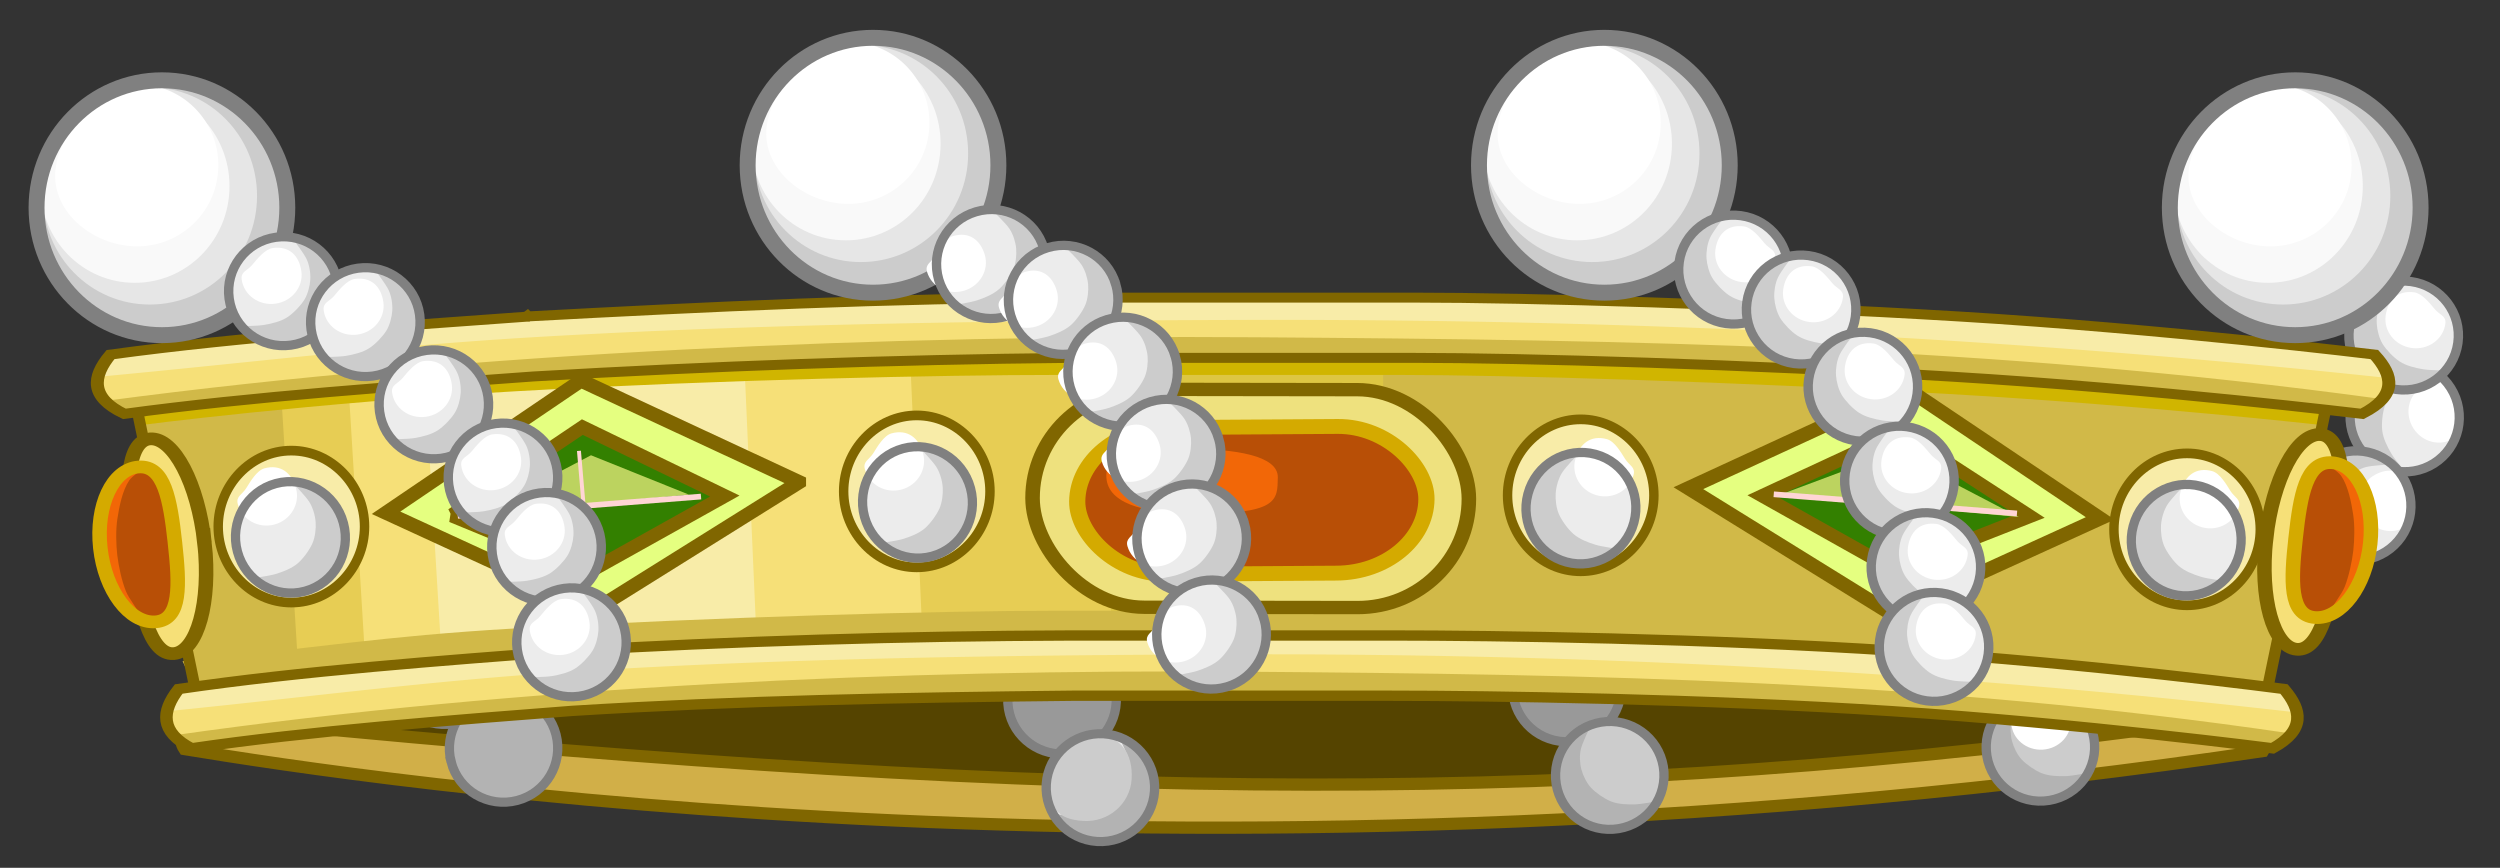 <svg xmlns="http://www.w3.org/2000/svg" width="246.992" height="85.733" version="1.0"><rect width="100%" height="100%" fill="#333333" stroke="none"/><g style="display:inline"><g style="display:inline"><g style="display:inline"><g style="stroke-width:1.592;stroke-miterlimit:4;stroke-dasharray:none;display:inline"><g style="stroke-width:1.802;stroke-miterlimit:4;stroke-dasharray:none;display:inline"><path style="fill:#ececec;fill-opacity:1;fill-rule:evenodd;stroke:none;stroke-width:1.802;marker:none;visibility:visible;display:inline;overflow:visible;enable-background:accumulate" d="M2700.19 785.026c0 5.887-4.696 10.66-10.489 10.66-5.793 0-10.488-4.773-10.488-10.66 0-5.888 4.695-10.66 10.488-10.66 5.793 0 10.489 4.772 10.489 10.66z" transform="matrix(-.276 -.436 -.427 .27 1315.139 1001.96)"/><path style="fill:#ccc;fill-rule:evenodd;stroke:none" d="m2680.844 788.616 1.995 2.512 3.842 2.143 3.325.147 3.547-.369 3.768-2.955 1.626-2.513 1.034-3.916v-4.063l-1.625-2.29-2.365-2.735-2.955-1.182s1.536 2.719 1.92 3.99c.37 1.221.395 2.812.149 4.064-.238 1.208-.857 2.732-1.626 3.694-.851 1.066-2.465 2.364-3.694 2.956-1.373.66-3.132.84-4.655.886-1.29.039-4.286-.37-4.286-.37z" transform="matrix(-.276 -.436 -.427 .27 1314.258 1002.517)"/><path transform="matrix(-.458 -.724 -.693 .438 2010.542 1645.295)" style="fill:#fff;fill-opacity:1;fill-rule:evenodd;stroke:none;stroke-width:1.098;marker:none;visibility:visible;display:inline;overflow:visible;enable-background:accumulate" d="M2690.302 778.013c0 1.897-1.556 3.436-3.473 3.436-1.917 0-3.473-1.54-3.473-3.436 0-.974.767-.944 1.426-1.57.624-.591 1.694-1.684 2.626-1.684 1.917 0 2.894 1.357 2.894 3.254z"/><path style="fill:none;stroke:gray;stroke-width:1.802;stroke-linecap:butt;stroke-linejoin:miter;stroke-miterlimit:4;stroke-opacity:1;stroke-dasharray:none;stroke-dashoffset:0;marker:none;visibility:visible;display:inline;overflow:visible;enable-background:accumulate" d="M2700.19 785.026c0 5.887-4.696 10.66-10.489 10.66-5.793 0-10.488-4.773-10.488-10.66 0-5.888 4.695-10.66 10.488-10.66 5.793 0 10.489 4.772 10.489 10.66z" transform="matrix(-.276 -.436 -.427 .27 1315.139 1001.96)"/></g></g><g style="stroke-width:1.592;stroke-miterlimit:4;stroke-dasharray:none;display:inline"><g style="stroke-width:1.802;stroke-miterlimit:4;stroke-dasharray:none;display:inline"><path style="fill:#ececec;fill-opacity:1;fill-rule:evenodd;stroke:none;stroke-width:1.802;marker:none;visibility:visible;display:inline;overflow:visible;enable-background:accumulate" d="M2700.19 785.026c0 5.887-4.696 10.66-10.489 10.66-5.793 0-10.488-4.773-10.488-10.66 0-5.888 4.695-10.66 10.488-10.66 5.793 0 10.489 4.772 10.489 10.66z" transform="matrix(-.276 -.436 -.427 .27 1310.365 1010.699)"/><path style="fill:#ccc;fill-rule:evenodd;stroke:none" d="m2680.844 788.616 1.995 2.512 3.842 2.143 3.325.147 3.547-.369 3.768-2.955 1.626-2.513 1.034-3.916v-4.063l-1.625-2.29-2.365-2.735-2.955-1.182s1.536 2.719 1.92 3.99c.37 1.221.395 2.812.149 4.064-.238 1.208-.857 2.732-1.626 3.694-.851 1.066-2.465 2.364-3.694 2.956-1.373.66-3.132.84-4.655.886-1.29.039-4.286-.37-4.286-.37z" transform="matrix(-.276 -.436 -.427 .27 1309.484 1011.256)"/><path transform="matrix(-.458 -.724 -.693 .438 2005.768 1654.034)" style="fill:#fff;fill-opacity:1;fill-rule:evenodd;stroke:none;stroke-width:1.098;marker:none;visibility:visible;display:inline;overflow:visible;enable-background:accumulate" d="M2690.302 778.013c0 1.897-1.556 3.436-3.473 3.436-1.917 0-3.473-1.54-3.473-3.436 0-.974.767-.944 1.426-1.57.624-.591 1.694-1.684 2.626-1.684 1.917 0 2.894 1.357 2.894 3.254z"/><path style="fill:none;stroke:gray;stroke-width:1.802;stroke-linecap:butt;stroke-linejoin:miter;stroke-miterlimit:4;stroke-opacity:1;stroke-dasharray:none;stroke-dashoffset:0;marker:none;visibility:visible;display:inline;overflow:visible;enable-background:accumulate" d="M2700.19 785.026c0 5.887-4.696 10.66-10.489 10.66-5.793 0-10.488-4.773-10.488-10.66 0-5.888 4.695-10.66 10.488-10.66 5.793 0 10.489 4.772 10.489 10.66z" transform="matrix(-.276 -.436 -.427 .27 1310.365 1010.699)"/></g></g></g></g><g style="display:inline"><path style="fill:#540;fill-opacity:1;fill-rule:evenodd;stroke:none;display:inline" d="m1342.02-228.517-8.347-31.14 158.318 5.143 22.743 6.046c34.113-1.151 53.232-2.303 102.341-3.455.072.3 4.667-3.731 20.293-.313l.878 25.142c-146 8.146-172.976 7.924-296.226-1.423z" transform="matrix(-.61 0 0 .722 1030.122 238.729)"/><g style="stroke-width:1;stroke-miterlimit:4;stroke-dasharray:none"><g style="fill:#f8ec94;fill-opacity:1;stroke-width:1;stroke-miterlimit:4;stroke-dasharray:none"><path d="M1323.047-229.089c-2.624-3.622 4.166-1.41 8.94-4.05 100.981 11.777 180.738 11.24 314.273.243 5.75 1.29 15.31.142 12.624 3.537-29.727 4.137-164.41 21.874-335.837.27z" style="font-size:medium;font-style:normal;font-variant:normal;font-weight:400;font-stretch:normal;text-indent:0;text-align:start;text-decoration:none;line-height:normal;letter-spacing:normal;word-spacing:normal;text-transform:none;direction:ltr;block-progression:tb;writing-mode:lr-tb;text-anchor:start;color:#000;fill:#d1af48;fill-opacity:1;stroke:#806600;stroke-width:1.675;stroke-miterlimit:4;stroke-dasharray:none;marker:none;visibility:visible;display:inline;overflow:visible;enable-background:accumulate;font-family:Bitstream Vera Sans;-inkscape-font-specification:Bitstream Vera Sans" transform="matrix(-.612 0 0 .722 1033.375 239.59)"/></g></g></g><g style="display:inline"><g style="display:inline"><g style="stroke-width:1.592;stroke-miterlimit:4;stroke-dasharray:none;display:inline"><g style="stroke-width:1.802;stroke-miterlimit:4;stroke-dasharray:none;display:inline"><path style="fill:#ececec;fill-opacity:1;fill-rule:evenodd;stroke:none;stroke-width:1.802;marker:none;visibility:visible;display:inline;overflow:visible;enable-background:accumulate" d="M2700.19 785.026c0 5.887-4.696 10.66-10.489 10.66-5.793 0-10.488-4.773-10.488-10.66 0-5.888 4.695-10.66 10.488-10.66 5.793 0 10.489 4.772 10.489 10.66z" transform="matrix(-.51 .032 .031 .499 1496.707 -415.667)"/><path style="fill:#ccc;fill-rule:evenodd;stroke:none" d="m2680.844 788.616 1.995 2.512 3.842 2.143 3.325.147 3.547-.369 3.768-2.955 1.626-2.513 1.034-3.916v-4.063l-1.625-2.29-2.365-2.735-2.955-1.182s1.536 2.719 1.92 3.99c.37 1.221.395 2.812.149 4.064-.238 1.208-.857 2.732-1.626 3.694-.851 1.066-2.465 2.364-3.694 2.956-1.373.66-3.132.84-4.655.886-1.29.039-4.286-.37-4.286-.37z" transform="matrix(-.51 .032 .031 .499 1496.771 -414.637)"/><path transform="matrix(-.847 .053 .05 .81 2386.2 -713.001)" style="fill:#fff;fill-opacity:1;fill-rule:evenodd;stroke:none;stroke-width:1.098;marker:none;visibility:visible;display:inline;overflow:visible;enable-background:accumulate" d="M2690.302 778.013c0 1.897-1.556 3.436-3.473 3.436-1.917 0-3.473-1.54-3.473-3.436 0-.974.767-.944 1.426-1.57.624-.591 1.694-1.684 2.626-1.684 1.917 0 2.894 1.357 2.894 3.254z"/><path style="fill:none;stroke:gray;stroke-width:1.802;stroke-linecap:butt;stroke-linejoin:miter;stroke-miterlimit:4;stroke-opacity:1;stroke-dasharray:none;stroke-dashoffset:0;marker:none;visibility:visible;display:inline;overflow:visible;enable-background:accumulate" d="M2700.19 785.026c0 5.887-4.696 10.66-10.489 10.66-5.793 0-10.488-4.773-10.488-10.66 0-5.888 4.695-10.66 10.488-10.66 5.793 0 10.489 4.772 10.489 10.66z" transform="matrix(-.51 .032 .031 .499 1496.707 -415.667)"/></g></g></g><g style="display:inline"><g style="fill:#999;stroke-width:1.592;stroke-miterlimit:4;stroke-dasharray:none;display:inline"><g style="fill:#999;stroke-width:1.802;stroke-miterlimit:4;stroke-dasharray:none;display:inline"><path style="fill:#999;fill-opacity:1;fill-rule:evenodd;stroke:none;stroke-width:1.802;marker:none;visibility:visible;display:inline;overflow:visible;enable-background:accumulate" d="M2700.19 785.026c0 5.887-4.696 10.66-10.489 10.66-5.793 0-10.488-4.773-10.488-10.66 0-5.888 4.695-10.66 10.488-10.66 5.793 0 10.489 4.772 10.489 10.66z" transform="matrix(-.51 .032 .031 .499 1502.223 -409.848)"/><path style="fill:#999;fill-rule:evenodd;stroke:none" d="m2680.844 788.616 1.995 2.512 3.842 2.143 3.325.147 3.547-.369 3.768-2.955 1.626-2.513 1.034-3.916v-4.063l-1.625-2.29-2.365-2.735-2.955-1.182s1.536 2.719 1.92 3.99c.37 1.221.395 2.812.149 4.064-.238 1.208-.857 2.732-1.626 3.694-.851 1.066-2.465 2.364-3.694 2.956-1.373.66-3.132.84-4.655.886-1.29.039-4.286-.37-4.286-.37z" transform="matrix(-.51 .032 .031 .499 1502.287 -408.818)"/><path transform="matrix(-.847 .053 .05 .81 2391.717 -707.182)" style="fill:#999;fill-opacity:1;fill-rule:evenodd;stroke:none;stroke-width:1.098;marker:none;visibility:visible;display:inline;overflow:visible;enable-background:accumulate" d="M2690.302 778.013c0 1.897-1.556 3.436-3.473 3.436-1.917 0-3.473-1.54-3.473-3.436 0-.974.767-.944 1.426-1.57.624-.591 1.694-1.684 2.626-1.684 1.917 0 2.894 1.357 2.894 3.254z"/><path style="fill:#999;stroke:gray;stroke-width:1.802;stroke-linecap:butt;stroke-linejoin:miter;stroke-miterlimit:4;stroke-opacity:1;stroke-dasharray:none;stroke-dashoffset:0;marker:none;visibility:visible;display:inline;overflow:visible;enable-background:accumulate" d="M2700.19 785.026c0 5.887-4.696 10.66-10.489 10.66-5.793 0-10.488-4.773-10.488-10.66 0-5.888 4.695-10.66 10.488-10.66 5.793 0 10.489 4.772 10.489 10.66z" transform="matrix(-.51 .032 .031 .499 1502.223 -409.848)"/></g></g><g style="stroke-width:1.592;stroke-miterlimit:4;stroke-dasharray:none;display:inline"><g style="stroke-width:1.802;stroke-miterlimit:4;stroke-dasharray:none;display:inline"><path style="fill:#ccc;fill-opacity:1;fill-rule:evenodd;stroke:none;stroke-width:1.802;marker:none;visibility:visible;display:inline;overflow:visible;enable-background:accumulate" d="M2700.19 785.026c0 5.887-4.696 10.66-10.489 10.66-5.793 0-10.488-4.773-10.488-10.66 0-5.888 4.695-10.66 10.488-10.66 5.793 0 10.489 4.772 10.489 10.66z" transform="matrix(-.51 .032 .031 .499 1506.453 -401.188)"/><path style="fill:#b3b3b3;fill-rule:evenodd;stroke:none" d="m2680.844 788.616 1.995 2.512 3.842 2.143 3.325.147 3.547-.369 3.768-2.955 1.626-2.513 1.034-3.916v-4.063l-1.625-2.29-2.365-2.735-2.955-1.182s1.536 2.719 1.92 3.99c.37 1.221.395 2.812.149 4.064-.238 1.208-.857 2.732-1.626 3.694-.851 1.066-2.465 2.364-3.694 2.956-1.373.66-3.132.84-4.655.886-1.29.039-4.286-.37-4.286-.37z" transform="matrix(-.51 .032 .031 .499 1506.517 -400.159)"/><path style="fill:none;stroke:gray;stroke-width:1.802;stroke-linecap:butt;stroke-linejoin:miter;stroke-miterlimit:4;stroke-opacity:1;stroke-dasharray:none;stroke-dashoffset:0;marker:none;visibility:visible;display:inline;overflow:visible;enable-background:accumulate" d="M2700.19 785.026c0 5.887-4.696 10.66-10.489 10.66-5.793 0-10.488-4.773-10.488-10.66 0-5.888 4.695-10.66 10.488-10.66 5.793 0 10.489 4.772 10.489 10.66z" transform="matrix(-.51 .032 .031 .499 1506.453 -401.188)"/></g></g></g></g><g style="stroke-width:1.592;stroke-miterlimit:4;stroke-dasharray:none;display:inline"><g style="stroke-width:1.802;stroke-miterlimit:4;stroke-dasharray:none;display:inline"><path style="fill:#ececec;fill-opacity:1;fill-rule:evenodd;stroke:none;stroke-width:1.802;marker:none;visibility:visible;display:inline;overflow:visible;enable-background:accumulate" d="M2700.19 785.026c0 5.887-4.696 10.66-10.489 10.66-5.793 0-10.488-4.773-10.488-10.66 0-5.888 4.695-10.66 10.488-10.66 5.793 0 10.489 4.772 10.489 10.66z" transform="matrix(-.511 -.07 -.069 .5 1666.078 -171.085)"/><path style="fill:#ccc;fill-rule:evenodd;stroke:none" d="m2680.844 788.616 1.995 2.512 3.842 2.143 3.325.147 3.547-.369 3.768-2.955 1.626-2.513 1.034-3.916v-4.063l-1.625-2.29-2.365-2.735-2.955-1.182s1.536 2.719 1.92 3.99c.37 1.221.395 2.812.149 4.064-.238 1.208-.857 2.732-1.626 3.694-.851 1.066-2.465 2.364-3.694 2.956-1.373.66-3.132.84-4.655.886-1.29.039-4.286-.37-4.286-.37z" transform="matrix(-.511 -.07 -.069 .5 1665.936 -170.052)"/><path transform="matrix(-.849 -.116 -.111 .812 2606.122 -288.484)" style="fill:#fff;fill-opacity:1;fill-rule:evenodd;stroke:none;stroke-width:1.098;marker:none;visibility:visible;display:inline;overflow:visible;enable-background:accumulate" d="M2690.302 778.013c0 1.897-1.556 3.436-3.473 3.436-1.917 0-3.473-1.54-3.473-3.436 0-.974.767-.944 1.426-1.57.624-.591 1.694-1.684 2.626-1.684 1.917 0 2.894 1.357 2.894 3.254z"/><path style="fill:none;stroke:gray;stroke-width:1.802;stroke-linecap:butt;stroke-linejoin:miter;stroke-miterlimit:4;stroke-opacity:1;stroke-dasharray:none;stroke-dashoffset:0;marker:none;visibility:visible;display:inline;overflow:visible;enable-background:accumulate" d="M2700.19 785.026c0 5.887-4.696 10.66-10.489 10.66-5.793 0-10.488-4.773-10.488-10.66 0-5.888 4.695-10.66 10.488-10.66 5.793 0 10.489 4.772 10.489 10.66z" transform="matrix(-.511 -.07 -.069 .5 1666.078 -171.085)"/></g></g><g style="fill:#b3b3b3;display:inline"><g style="fill:#b3b3b3;display:inline"><g style="fill:#b3b3b3;stroke-width:1.592;stroke-miterlimit:4;stroke-dasharray:none;display:inline"><g style="fill:#b3b3b3;stroke-width:1.802;stroke-miterlimit:4;stroke-dasharray:none;display:inline"><path style="fill:#b3b3b3;fill-opacity:1;fill-rule:evenodd;stroke:none;stroke-width:1.802;marker:none;visibility:visible;display:inline;overflow:visible;enable-background:accumulate" d="M2700.19 785.026c0 5.887-4.696 10.66-10.489 10.66-5.793 0-10.488-4.773-10.488-10.66 0-5.888 4.695-10.66 10.488-10.66 5.793 0 10.489 4.772 10.489 10.66z" transform="matrix(-.494 .129 .126 .484 1267.204 -665.339)"/><path style="fill:#b3b3b3;fill-rule:evenodd;stroke:none" d="m2680.844 788.616 1.995 2.512 3.842 2.143 3.325.147 3.547-.369 3.768-2.955 1.626-2.513 1.034-3.916v-4.063l-1.625-2.29-2.365-2.735-2.955-1.182s1.536 2.719 1.92 3.99c.37 1.221.395 2.812.149 4.064-.238 1.208-.857 2.732-1.626 3.694-.851 1.066-2.465 2.364-3.694 2.956-1.373.66-3.132.84-4.655.886-1.29.039-4.286-.37-4.286-.37z" transform="matrix(-.494 .129 .126 .484 1267.465 -664.34)"/><path transform="matrix(-.821 .214 .205 .785 2083.03 -1127.979)" style="fill:#b3b3b3;fill-opacity:1;fill-rule:evenodd;stroke:none;stroke-width:1.098;marker:none;visibility:visible;display:inline;overflow:visible;enable-background:accumulate" d="M2690.302 778.013c0 1.897-1.556 3.436-3.473 3.436-1.917 0-3.473-1.54-3.473-3.436 0-.974.767-.944 1.426-1.57.624-.591 1.694-1.684 2.626-1.684 1.917 0 2.894 1.357 2.894 3.254z"/><path style="fill:#b3b3b3;stroke:gray;stroke-width:1.802;stroke-linecap:butt;stroke-linejoin:miter;stroke-miterlimit:4;stroke-opacity:1;stroke-dasharray:none;stroke-dashoffset:0;marker:none;visibility:visible;display:inline;overflow:visible;enable-background:accumulate" d="M2700.19 785.026c0 5.887-4.696 10.66-10.489 10.66-5.793 0-10.488-4.773-10.488-10.66 0-5.888 4.695-10.66 10.488-10.66 5.793 0 10.489 4.772 10.489 10.66z" transform="matrix(-.494 .129 .126 .484 1267.204 -665.339)"/></g></g></g><g style="fill:#b3b3b3;display:inline"><g style="fill:#b3b3b3;stroke-width:1.592;stroke-miterlimit:4;stroke-dasharray:none;display:inline"><g style="fill:#b3b3b3;stroke-width:1.802;stroke-miterlimit:4;stroke-dasharray:none;display:inline"><path style="fill:#b3b3b3;fill-opacity:1;fill-rule:evenodd;stroke:none;stroke-width:1.802;marker:none;visibility:visible;display:inline;overflow:visible;enable-background:accumulate" d="M2700.19 785.026c0 5.887-4.696 10.66-10.489 10.66-5.793 0-10.488-4.773-10.488-10.66 0-5.888 4.695-10.66 10.488-10.66 5.793 0 10.489 4.772 10.489 10.66z" transform="matrix(-.494 .129 .126 .484 1273.735 -660.687)"/><path style="fill:#b3b3b3;fill-rule:evenodd;stroke:none" d="m2680.844 788.616 1.995 2.512 3.842 2.143 3.325.147 3.547-.369 3.768-2.955 1.626-2.513 1.034-3.916v-4.063l-1.625-2.29-2.365-2.735-2.955-1.182s1.536 2.719 1.92 3.99c.37 1.221.395 2.812.149 4.064-.238 1.208-.857 2.732-1.626 3.694-.851 1.066-2.465 2.364-3.694 2.956-1.373.66-3.132.84-4.655.886-1.29.039-4.286-.37-4.286-.37z" transform="matrix(-.494 .129 .126 .484 1273.996 -659.69)"/><path transform="matrix(-.821 .214 .205 .785 2089.56 -1123.327)" style="fill:#b3b3b3;fill-opacity:1;fill-rule:evenodd;stroke:none;stroke-width:1.098;marker:none;visibility:visible;display:inline;overflow:visible;enable-background:accumulate" d="M2690.302 778.013c0 1.897-1.556 3.436-3.473 3.436-1.917 0-3.473-1.54-3.473-3.436 0-.974.767-.944 1.426-1.57.624-.591 1.694-1.684 2.626-1.684 1.917 0 2.894 1.357 2.894 3.254z"/><path style="fill:#b3b3b3;stroke:gray;stroke-width:1.802;stroke-linecap:butt;stroke-linejoin:miter;stroke-miterlimit:4;stroke-opacity:1;stroke-dasharray:none;stroke-dashoffset:0;marker:none;visibility:visible;display:inline;overflow:visible;enable-background:accumulate" d="M2700.19 785.026c0 5.887-4.696 10.66-10.489 10.66-5.793 0-10.488-4.773-10.488-10.66 0-5.888 4.695-10.66 10.488-10.66 5.793 0 10.489 4.772 10.489 10.66z" transform="matrix(-.494 .129 .126 .484 1273.735 -660.687)"/></g></g><g style="fill:#b3b3b3;stroke-width:1.592;stroke-miterlimit:4;stroke-dasharray:none;display:inline"><g style="fill:#b3b3b3;stroke-width:1.802;stroke-miterlimit:4;stroke-dasharray:none;display:inline"><path style="fill:#b3b3b3;fill-opacity:1;fill-rule:evenodd;stroke:none;stroke-width:1.802;marker:none;visibility:visible;display:inline;overflow:visible;enable-background:accumulate" d="M2700.19 785.026c0 5.887-4.696 10.66-10.489 10.66-5.793 0-10.488-4.773-10.488-10.66 0-5.888 4.695-10.66 10.488-10.66 5.793 0 10.489 4.772 10.489 10.66z" transform="matrix(-.494 .129 .126 .484 1279.55 -653.001)"/><path style="fill:#b3b3b3;fill-rule:evenodd;stroke:none" d="m2680.844 788.616 1.995 2.512 3.842 2.143 3.325.147 3.547-.369 3.768-2.955 1.626-2.513 1.034-3.916v-4.063l-1.625-2.29-2.365-2.735-2.955-1.182s1.536 2.719 1.92 3.99c.37 1.221.395 2.812.149 4.064-.238 1.208-.857 2.732-1.626 3.694-.851 1.066-2.465 2.364-3.694 2.956-1.373.66-3.132.84-4.655.886-1.29.039-4.286-.37-4.286-.37z" transform="matrix(-.494 .129 .126 .484 1279.81 -652.003)"/><path transform="matrix(-.821 .214 .205 .785 2095.374 -1115.641)" style="fill:#b3b3b3;fill-opacity:1;fill-rule:evenodd;stroke:none;stroke-width:1.098;marker:none;visibility:visible;display:inline;overflow:visible;enable-background:accumulate" d="M2690.302 778.013c0 1.897-1.556 3.436-3.473 3.436-1.917 0-3.473-1.54-3.473-3.436 0-.974.767-.944 1.426-1.57.624-.591 1.694-1.684 2.626-1.684 1.917 0 2.894 1.357 2.894 3.254z"/><path style="fill:#b3b3b3;stroke:gray;stroke-width:1.802;stroke-linecap:butt;stroke-linejoin:miter;stroke-miterlimit:4;stroke-opacity:1;stroke-dasharray:none;stroke-dashoffset:0;marker:none;visibility:visible;display:inline;overflow:visible;enable-background:accumulate" d="M2700.19 785.026c0 5.887-4.696 10.66-10.489 10.66-5.793 0-10.488-4.773-10.488-10.66 0-5.888 4.695-10.66 10.488-10.66 5.793 0 10.489 4.772 10.489 10.66z" transform="matrix(-.494 .129 .126 .484 1279.55 -653.001)"/></g></g></g></g><g style="display:inline"><g style="display:inline"><g style="stroke-width:1.592;stroke-miterlimit:4;stroke-dasharray:none;display:inline"><g style="stroke-width:1.802;stroke-miterlimit:4;stroke-dasharray:none;display:inline"><path style="fill:#ececec;fill-opacity:1;fill-rule:evenodd;stroke:none;stroke-width:1.802;marker:none;visibility:visible;display:inline;overflow:visible;enable-background:accumulate" d="M2700.19 785.026c0 5.887-4.696 10.66-10.489 10.66-5.793 0-10.488-4.773-10.488-10.66 0-5.888 4.695-10.66 10.488-10.66 5.793 0 10.489 4.772 10.489 10.66z" transform="matrix(-.51 .032 .031 .499 1446.822 -414.46)"/><path style="fill:#ccc;fill-rule:evenodd;stroke:none" d="m2680.844 788.616 1.995 2.512 3.842 2.143 3.325.147 3.547-.369 3.768-2.955 1.626-2.513 1.034-3.916v-4.063l-1.625-2.29-2.365-2.735-2.955-1.182s1.536 2.719 1.92 3.99c.37 1.221.395 2.812.149 4.064-.238 1.208-.857 2.732-1.626 3.694-.851 1.066-2.465 2.364-3.694 2.956-1.373.66-3.132.84-4.655.886-1.29.039-4.286-.37-4.286-.37z" transform="matrix(-.51 .032 .031 .499 1446.886 -413.43)"/><path transform="matrix(-.847 .053 .05 .81 2336.315 -711.794)" style="fill:#fff;fill-opacity:1;fill-rule:evenodd;stroke:none;stroke-width:1.098;marker:none;visibility:visible;display:inline;overflow:visible;enable-background:accumulate" d="M2690.302 778.013c0 1.897-1.556 3.436-3.473 3.436-1.917 0-3.473-1.54-3.473-3.436 0-.974.767-.944 1.426-1.57.624-.591 1.694-1.684 2.626-1.684 1.917 0 2.894 1.357 2.894 3.254z"/><path style="fill:none;stroke:gray;stroke-width:1.802;stroke-linecap:butt;stroke-linejoin:miter;stroke-miterlimit:4;stroke-opacity:1;stroke-dasharray:none;stroke-dashoffset:0;marker:none;visibility:visible;display:inline;overflow:visible;enable-background:accumulate" d="M2700.19 785.026c0 5.887-4.696 10.66-10.489 10.66-5.793 0-10.488-4.773-10.488-10.66 0-5.888 4.695-10.66 10.488-10.66 5.793 0 10.489 4.772 10.489 10.66z" transform="matrix(-.51 .032 .031 .499 1446.822 -414.46)"/></g></g></g><g style="display:inline"><g style="fill:#999;stroke-width:1.592;stroke-miterlimit:4;stroke-dasharray:none;display:inline"><g style="fill:#999;stroke-width:1.802;stroke-miterlimit:4;stroke-dasharray:none;display:inline"><path style="fill:#999;fill-opacity:1;fill-rule:evenodd;stroke:none;stroke-width:1.802;marker:none;visibility:visible;display:inline;overflow:visible;enable-background:accumulate" d="M2700.19 785.026c0 5.887-4.696 10.66-10.489 10.66-5.793 0-10.488-4.773-10.488-10.66 0-5.888 4.695-10.66 10.488-10.66 5.793 0 10.489 4.772 10.489 10.66z" transform="matrix(-.51 .032 .031 .499 1452.338 -408.641)"/><path style="fill:#999;fill-rule:evenodd;stroke:none" d="m2680.844 788.616 1.995 2.512 3.842 2.143 3.325.147 3.547-.369 3.768-2.955 1.626-2.513 1.034-3.916v-4.063l-1.625-2.29-2.365-2.735-2.955-1.182s1.536 2.719 1.92 3.99c.37 1.221.395 2.812.149 4.064-.238 1.208-.857 2.732-1.626 3.694-.851 1.066-2.465 2.364-3.694 2.956-1.373.66-3.132.84-4.655.886-1.29.039-4.286-.37-4.286-.37z" transform="matrix(-.51 .032 .031 .499 1452.402 -407.611)"/><path transform="matrix(-.847 .053 .05 .81 2341.831 -705.975)" style="fill:#999;fill-opacity:1;fill-rule:evenodd;stroke:none;stroke-width:1.098;marker:none;visibility:visible;display:inline;overflow:visible;enable-background:accumulate" d="M2690.302 778.013c0 1.897-1.556 3.436-3.473 3.436-1.917 0-3.473-1.54-3.473-3.436 0-.974.767-.944 1.426-1.57.624-.591 1.694-1.684 2.626-1.684 1.917 0 2.894 1.357 2.894 3.254z"/><path style="fill:#999;stroke:gray;stroke-width:1.802;stroke-linecap:butt;stroke-linejoin:miter;stroke-miterlimit:4;stroke-opacity:1;stroke-dasharray:none;stroke-dashoffset:0;marker:none;visibility:visible;display:inline;overflow:visible;enable-background:accumulate" d="M2700.19 785.026c0 5.887-4.696 10.66-10.489 10.66-5.793 0-10.488-4.773-10.488-10.66 0-5.888 4.695-10.66 10.488-10.66 5.793 0 10.489 4.772 10.489 10.66z" transform="matrix(-.51 .032 .031 .499 1452.338 -408.641)"/></g></g><g style="stroke-width:1.592;stroke-miterlimit:4;stroke-dasharray:none;display:inline"><g style="stroke-width:1.802;stroke-miterlimit:4;stroke-dasharray:none;display:inline"><path style="fill:#ececec;fill-opacity:1;fill-rule:evenodd;stroke:none;stroke-width:1.802;marker:none;visibility:visible;display:inline;overflow:visible;enable-background:accumulate" d="M2700.19 785.026c0 5.887-4.696 10.66-10.489 10.66-5.793 0-10.488-4.773-10.488-10.66 0-5.888 4.695-10.66 10.488-10.66 5.793 0 10.489 4.772 10.489 10.66z" transform="matrix(.51 .032 -.031 .499 -1238.696 -399.981)"/><path style="fill:#b3b3b3;fill-rule:evenodd;stroke:none" d="m2680.844 788.616 1.995 2.512 3.842 2.143 3.325.147 3.547-.369 3.768-2.955 1.626-2.513 1.034-3.916v-4.063l-1.625-2.29-2.365-2.735-2.955-1.182s1.536 2.719 1.92 3.99c.37 1.221.395 2.812.149 4.064-.238 1.208-.857 2.732-1.626 3.694-.851 1.066-2.465 2.364-3.694 2.956-1.373.66-3.132.84-4.655.886-1.29.039-4.286-.37-4.286-.37z" transform="matrix(.51 .032 -.031 .499 -1238.76 -398.952)"/><path style="fill:#ccc;fill-opacity:1;fill-rule:evenodd;stroke:none;stroke-width:1.098;marker:none;visibility:visible;display:inline;overflow:visible;enable-background:accumulate" d="M2695.626 780.899c.01 4.89-3.957 8.853-8.855 8.843-4.897-.01-6.82-2.13-6.828-7.02 0-2.513-.106-4.29 1.574-5.9 1.592-1.523 4.318-4.335 6.7-4.33 4.898.01 7.4 3.515 7.41 8.407z" transform="matrix(.51 .032 -.031 .499 -1238.76 -398.952)"/><path style="fill:none;stroke:gray;stroke-width:1.802;stroke-linecap:butt;stroke-linejoin:miter;stroke-miterlimit:4;stroke-opacity:1;stroke-dasharray:none;stroke-dashoffset:0;marker:none;visibility:visible;display:inline;overflow:visible;enable-background:accumulate" d="M2700.19 785.026c0 5.887-4.696 10.66-10.489 10.66-5.793 0-10.488-4.773-10.488-10.66 0-5.888 4.695-10.66 10.488-10.66 5.793 0 10.489 4.772 10.489 10.66z" transform="matrix(.51 .032 -.031 .499 -1238.696 -399.981)"/></g></g></g></g><g style="stroke-width:1.592;stroke-miterlimit:4;stroke-dasharray:none;display:inline"><g style="stroke-width:1.802;stroke-miterlimit:4;stroke-dasharray:none;display:inline"><path style="fill:#ccc;fill-opacity:1;fill-rule:evenodd;stroke:none;stroke-width:1.802;marker:none;visibility:visible;display:inline;overflow:visible;enable-background:accumulate" d="M2700.19 785.026c0 5.887-4.696 10.66-10.489 10.66-5.793 0-10.488-4.773-10.488-10.66 0-5.888 4.695-10.66 10.488-10.66 5.793 0 10.489 4.772 10.489 10.66z" transform="matrix(-.51 .032 .031 .499 1548.999 -403.979)"/><path style="fill:#b3b3b3;fill-rule:evenodd;stroke:none" d="m2680.844 788.616 1.995 2.512 3.842 2.143 3.325.147 3.547-.369 3.768-2.955 1.626-2.513 1.034-3.916v-4.063l-1.625-2.29-2.365-2.735-2.955-1.182s1.536 2.719 1.92 3.99c.37 1.221.395 2.812.149 4.064-.238 1.208-.857 2.732-1.626 3.694-.851 1.066-2.465 2.364-3.694 2.956-1.373.66-3.132.84-4.655.886-1.29.039-4.286-.37-4.286-.37z" transform="matrix(-.51 .032 .031 .499 1549.063 -402.95)"/><path transform="matrix(-.847 .053 .05 .81 2438.492 -701.313)" style="fill:#fff;fill-opacity:1;fill-rule:evenodd;stroke:none;stroke-width:1.098;marker:none;visibility:visible;display:inline;overflow:visible;enable-background:accumulate" d="M2690.302 778.013c0 1.897-1.556 3.436-3.473 3.436-1.917 0-3.473-1.54-3.473-3.436 0-.974.767-.944 1.426-1.57.624-.591 1.694-1.684 2.626-1.684 1.917 0 2.894 1.357 2.894 3.254z"/><path style="fill:none;stroke:gray;stroke-width:1.802;stroke-linecap:butt;stroke-linejoin:miter;stroke-miterlimit:4;stroke-opacity:1;stroke-dasharray:none;stroke-dashoffset:0;marker:none;visibility:visible;display:inline;overflow:visible;enable-background:accumulate" d="M2700.19 785.026c0 5.887-4.696 10.66-10.489 10.66-5.793 0-10.488-4.773-10.488-10.66 0-5.888 4.695-10.66 10.488-10.66 5.793 0 10.489 4.772 10.489 10.66z" transform="matrix(-.51 .032 .031 .499 1548.999 -403.979)"/></g></g><g style="stroke-width:1.169;stroke-miterlimit:4;stroke-dasharray:none;display:inline"><path style="fill:#d1b948;fill-opacity:1;fill-rule:evenodd;stroke:none" d="M390.388 381.08s12.056-.885 33.298-2.084c21.241-1.2 44-1.83 55.608-1.83h35.388c11.245 0 34.538.63 55.609 1.83 21.07 1.199 33.055 2.204 33.055 2.204l7.388-33.005s-75.7-6.83-113.746-6.83c-38.045 0-113.745 6.83-113.745 6.83l7.145 32.884z" transform="matrix(.961 0 0 .961 -355.934 -298.116)"/><path style="fill:#ddc643;fill-opacity:1;fill-rule:evenodd;stroke:none;stroke-width:1.169;marker:none;visibility:visible;display:inline;overflow:visible;enable-background:accumulate" d="m482.92 341.441 29.641.146.064 35.397H484.52l-1.599-35.543z" transform="matrix(.961 0 0 .961 -355.934 -298.116)"/><path style="fill:#e7cd54;fill-opacity:1;fill-rule:evenodd;stroke:none;stroke-width:1.169;marker:none;visibility:visible;display:inline;overflow:visible;enable-background:accumulate" d="m399.023 346.474 85.628-5.28-.055 34.195-83.535 3.88-2.038-32.795z" transform="matrix(.961 0 0 .961 -355.934 -298.116)"/><path style="fill:#f6e078;fill-opacity:1;fill-rule:evenodd;stroke:none;stroke-width:1.169;marker:none;visibility:visible;display:inline;overflow:visible;enable-background:accumulate" d="m405.943 345.532 57.768-3.853 1.529 34.637-57.259 2.676-2.038-33.46z" transform="matrix(.961 0 0 .961 -355.934 -298.116)"/><path style="fill:#f8eca8;fill-opacity:1;fill-rule:evenodd;stroke:none;stroke-width:1.169;marker:none;visibility:visible;display:inline;overflow:visible;enable-background:accumulate" d="m413.786 344.766 32.903-2.118 1.528 34.7-16.196.589-16.197.588-2.038-33.759z" transform="matrix(.961 0 0 .961 -355.934 -298.116)"/><path style="fill:#d1b948;fill-opacity:1;fill-rule:evenodd;stroke:none;display:inline" d="M478.97 373c-11.722 0-34.476.627-55.782 1.83-13.345.768-20.741 2.05-34.044 3.355l1.33 2.806c13.39-1.219 19.658-1.418 33.077-2.226 21.178-1.196 43.924-1.829 55.42-1.829h35.387c11.128 0 34.433.634 55.435 1.829 20.937 1.191 33.698 2.347 33.698 2.347l.641-2.657s-12.771-2.419-33.976-3.626c-21.139-1.203-44.436-1.828-55.798-1.828H478.97z" transform="matrix(.961 0 0 .961 -355.934 -298.116)"/><path style="fill:#d0b500;fill-opacity:1;fill-rule:evenodd;stroke:none;display:inline" d="M423.188 344.456c-21.376 1.207-39.864 3.647-39.864 3.647l1.337 5.837s17.782-2.318 38.89-3.51c21.177-1.195 43.923-1.67 55.419-1.67h35.387c11.128 0 34.784.73 55.786 1.925 20.937 1.191 39.16 3.255 39.16 3.255l1.017-5.837s-18.96-2.44-40.164-3.647c-21.14-1.203-44.436-2.686-55.799-2.686H478.97c-18.632.321-37.21 1.616-55.782 2.686z" transform="matrix(.961 0 0 .961 -355.934 -298.116)"/><path style="fill:none;stroke:#806600;stroke-width:1.169;stroke-linecap:butt;stroke-linejoin:miter;stroke-miterlimit:4;stroke-opacity:1;stroke-dasharray:none;display:inline" d="M496.5 341.725a1029.03 1029.03 0 0 1 113.864 6.235l-6.928 33.312c-37.64-3.379-68.45-4.283-106.509-4.58m.504-34.967a1029.03 1029.03 0 0 0-113.863 6.235l6.928 33.312c37.64-3.379 68.45-4.283 106.51-4.58" transform="matrix(.961 0 0 .961 -355.934 -298.116)"/></g><g style="stroke-width:1.322;stroke-miterlimit:4;stroke-dasharray:none;display:inline"><path style="font-size:medium;font-style:normal;font-variant:normal;font-weight:400;font-stretch:normal;text-indent:0;text-align:start;text-decoration:none;line-height:normal;letter-spacing:normal;word-spacing:normal;text-transform:none;direction:ltr;block-progression:tb;writing-mode:lr-tb;text-anchor:start;color:#000;fill:#f6e078;fill-opacity:1;stroke:none;stroke-width:1.322;marker:none;visibility:visible;display:inline;overflow:visible;enable-background:accumulate;font-family:Bitstream Vera Sans;-inkscape-font-specification:Bitstream Vera Sans" d="m-644.322 561.769-.031.03h-.032c-13.369 1.258-28.842 2.629-42.343 5.032-1.91 2.982-2.068 5.7 1.406 7.875 12.963-2.307 28.246-3.711 41.625-4.969 18.145-1.374 36.44-2.233 54.687-2.468h35c10.916 0 33.969.87 54.688 2.5 20.625 1.622 41.687 4.937 41.687 4.937 3.595-2.398 3.204-5.08 1.25-7.875 0 0-21.257-3.406-42.312-5.062-20.96-1.65-43.984-2.5-55.313-2.5h-35c-18.464.072-36.9 1.21-55.312 2.5z" transform="matrix(.971 0 0 .744 677.732 -386.692)"/><path style="font-size:medium;font-style:normal;font-variant:normal;font-weight:400;font-stretch:normal;text-indent:0;text-align:start;text-decoration:none;line-height:normal;letter-spacing:normal;word-spacing:normal;text-transform:none;direction:ltr;block-progression:tb;writing-mode:lr-tb;text-anchor:start;color:#000;fill:#f8eca8;fill-opacity:1;stroke:none;stroke-width:1.322;marker:none;visibility:visible;display:inline;overflow:visible;enable-background:accumulate;font-family:Bitstream Vera Sans;-inkscape-font-specification:Bitstream Vera Sans" d="M-454.929 569.956c.107-1.32-.479-1.728-1.456-3.125 0 0-21.257-3.406-42.312-5.062-20.96-1.65-43.984-2.5-55.313-2.5h-35c-18.464.072-36.9 1.21-55.312 2.5l-.031.03h-.032c-13.369 1.258-28.842 2.629-42.343 5.032-.955 1.49-1.472 1.635-1.316 2.96 15.614-1.898 28.807-4.051 43.915-5.232 23.98-1.875 49.508-2.236 72.357-2.329 22.783-.093 45.047.693 66.878 2.344a782.794 782.794 0 0 1 49.965 5.382z" transform="matrix(.971 0 0 .744 677.732 -386.692)"/><path style="font-size:medium;font-style:normal;font-variant:normal;font-weight:400;font-stretch:normal;text-indent:0;text-align:start;text-decoration:none;line-height:normal;letter-spacing:normal;word-spacing:normal;text-transform:none;direction:ltr;block-progression:tb;writing-mode:lr-tb;text-anchor:start;color:#000;fill:#d1b948;fill-opacity:1;stroke:none;stroke-width:1.322;marker:none;visibility:visible;display:inline;overflow:visible;enable-background:accumulate;font-family:Bitstream Vera Sans;-inkscape-font-specification:Bitstream Vera Sans" d="M-687.275 572.98c.444.606 1.085 1.183 1.953 1.726 12.963-2.307 28.246-3.711 41.625-4.969 18.145-1.374 36.44-2.233 54.687-2.468h35c10.916 0 33.969.87 54.688 2.5 20.625 1.622 41.687 4.937 41.687 4.937 1.128-.752 1.453-1.19 1.871-1.993-39.888-7.114-76.13-7.826-114.389-8.18-37.267-.346-79.256 1.897-117.122 8.446z" transform="matrix(.971 0 0 .744 677.732 -386.692)"/><path style="font-size:medium;font-style:normal;font-variant:normal;font-weight:400;font-stretch:normal;text-indent:0;text-align:start;text-decoration:none;line-height:normal;letter-spacing:normal;word-spacing:normal;text-transform:none;direction:ltr;block-progression:tb;writing-mode:lr-tb;text-anchor:start;color:#000;fill:none;stroke:#806600;stroke-width:1.322;stroke-miterlimit:4;stroke-dasharray:none;marker:none;visibility:visible;display:inline;overflow:visible;enable-background:accumulate;font-family:Bitstream Vera Sans;-inkscape-font-specification:Bitstream Vera Sans" d="m-644.322 561.769-.031.03h-.032c-13.369 1.258-28.842 2.629-42.343 5.032-1.91 2.982-2.068 5.7 1.406 7.875 12.963-2.307 28.246-3.711 41.625-4.969 18.145-1.374 36.44-2.233 54.687-2.468h35c10.916 0 33.969.87 54.688 2.5 20.625 1.622 41.687 4.937 41.687 4.937 3.595-2.398 3.204-5.08 1.25-7.875 0 0-21.257-3.406-42.312-5.062-20.96-1.65-43.984-2.5-55.313-2.5h-35c-18.464.072-36.9 1.21-55.312 2.5z" transform="matrix(.971 0 0 .744 677.732 -386.692)"/></g><g style="stroke-width:1.371;stroke-miterlimit:4;stroke-dasharray:none;display:inline"><path style="font-size:medium;font-style:normal;font-variant:normal;font-weight:400;font-stretch:normal;text-indent:0;text-align:start;text-decoration:none;line-height:normal;letter-spacing:normal;word-spacing:normal;text-transform:none;direction:ltr;block-progression:tb;writing-mode:lr-tb;text-anchor:start;color:#000;fill:#f6e078;fill-opacity:1;stroke:none;stroke-width:1.371;marker:none;visibility:visible;display:inline;overflow:visible;enable-background:accumulate;font-family:Bitstream Vera Sans;-inkscape-font-specification:Bitstream Vera Sans" d="m-644.322 561.769-.031.03h-.032c-13.369 1.258-28.842 2.629-42.343 5.032-1.91 2.982-2.068 5.7 1.406 7.875 12.963-2.307 28.246-3.711 41.625-4.969 18.145-1.374 36.44-2.233 54.687-2.468h35c10.916 0 33.969.87 54.688 2.5 20.625 1.622 41.687 4.937 41.687 4.937 3.595-2.398 3.204-5.08 1.25-7.875 0 0-21.257-3.406-42.312-5.062-20.96-1.65-43.984-2.5-55.313-2.5h-35c-18.464.072-36.9 1.21-55.312 2.5z" transform="matrix(.903 0 0 .744 637.77 -353.651)"/><path style="font-size:medium;font-style:normal;font-variant:normal;font-weight:400;font-stretch:normal;text-indent:0;text-align:start;text-decoration:none;line-height:normal;letter-spacing:normal;word-spacing:normal;text-transform:none;direction:ltr;block-progression:tb;writing-mode:lr-tb;text-anchor:start;color:#000;fill:#f8eca8;fill-opacity:1;stroke:none;stroke-width:1.371;marker:none;visibility:visible;display:inline;overflow:visible;enable-background:accumulate;font-family:Bitstream Vera Sans;-inkscape-font-specification:Bitstream Vera Sans" d="M-454.929 569.956c.107-1.32-.479-1.728-1.456-3.125 0 0-21.257-3.406-42.312-5.062-20.96-1.65-43.984-2.5-55.313-2.5h-35c-18.464.072-36.9 1.21-55.312 2.5l-.031.03h-.032c-13.369 1.258-28.842 2.629-42.343 5.032-.955 1.49-1.472 1.635-1.316 2.96 15.614-1.898 28.807-4.051 43.915-5.232 23.98-1.875 49.508-2.236 72.357-2.329 22.783-.093 45.047.693 66.878 2.344a782.794 782.794 0 0 1 49.965 5.382z" transform="matrix(.903 0 0 .744 637.77 -353.651)"/><path style="font-size:medium;font-style:normal;font-variant:normal;font-weight:400;font-stretch:normal;text-indent:0;text-align:start;text-decoration:none;line-height:normal;letter-spacing:normal;word-spacing:normal;text-transform:none;direction:ltr;block-progression:tb;writing-mode:lr-tb;text-anchor:start;color:#000;fill:#d1b948;fill-opacity:1;stroke:none;stroke-width:1.371;marker:none;visibility:visible;display:inline;overflow:visible;enable-background:accumulate;font-family:Bitstream Vera Sans;-inkscape-font-specification:Bitstream Vera Sans" d="M-687.275 572.98c.444.606 1.085 1.183 1.953 1.726 12.963-2.307 28.246-3.711 41.625-4.969 18.145-1.374 36.44-2.233 54.687-2.468h35c10.916 0 33.969.87 54.688 2.5 20.625 1.622 41.687 4.937 41.687 4.937 1.128-.752 1.453-1.19 1.871-1.993-39.888-7.114-76.13-7.826-114.389-8.18-37.267-.346-79.256 1.897-117.122 8.446z" transform="matrix(.903 0 0 .744 637.77 -353.651)"/><path style="font-size:medium;font-style:normal;font-variant:normal;font-weight:400;font-stretch:normal;text-indent:0;text-align:start;text-decoration:none;line-height:normal;letter-spacing:normal;word-spacing:normal;text-transform:none;direction:ltr;block-progression:tb;writing-mode:lr-tb;text-anchor:start;color:#000;fill:none;stroke:#806600;stroke-width:1.371;stroke-miterlimit:4;stroke-dasharray:none;marker:none;visibility:visible;display:inline;overflow:visible;enable-background:accumulate;font-family:Bitstream Vera Sans;-inkscape-font-specification:Bitstream Vera Sans" d="m-644.322 561.769-.031.03h-.032c-13.369 1.258-28.842 2.629-42.343 5.032-1.91 2.982-2.068 5.7 1.406 7.875 12.963-2.307 28.246-3.711 41.625-4.969 18.145-1.374 36.44-1.778 54.687-2.013h35c10.916 0 33.969.415 54.688 2.045 20.625 1.622 41.687 4.937 41.687 4.937 3.595-2.398 3.204-5.08 1.25-7.875 0 0-21.257-3.406-42.312-5.062-20.96-1.65-43.984-2.045-55.313-2.045h-35c-18.464.072-36.9.754-55.312 2.045z" transform="matrix(.903 0 0 .744 637.77 -353.651)"/></g><g style="stroke-width:2.232;stroke-miterlimit:4;stroke-dasharray:none;display:inline"><g style="stroke-width:1.386;stroke-miterlimit:4;stroke-dasharray:none;display:inline"><path style="fill:#ccc;fill-opacity:1;stroke:none;stroke-width:1.333;marker:none;visibility:visible;display:inline;overflow:visible;enable-background:accumulate" d="M2700.19 785.026c0 5.887-4.696 10.66-10.489 10.66-5.793 0-10.488-4.773-10.488-10.66 0-5.888 4.695-10.66 10.488-10.66 5.793 0 10.489 4.772 10.489 10.66z" transform="matrix(1.181 0 0 1.181 -3160.54 -906.593)"/><path transform="matrix(1.251 0 0 1.244 -3349.999 -957.22)" d="M2689.688 776.406c-4.67 0-8.438 3.82-8.438 8.625s3.768 8.625 8.438 8.625c4.67 0 8.468-3.827 8.468-8.625 0-4.797-3.799-8.625-8.469-8.625z" style="fill:#e6e6e6;fill-opacity:1;stroke:none;stroke-width:1.262;marker:none;visibility:visible;display:inline;overflow:visible;enable-background:accumulate"/><path transform="matrix(1.105 0 0 1.107 -2958.789 -850.636)" d="M2689.688 776.406c-4.67 0-8.438 3.82-8.438 8.625s3.768 8.625 8.438 8.625c4.67 0 8.468-3.827 8.468-8.625 0-4.797-3.799-8.625-8.469-8.625z" style="fill:#f9f9f9;fill-opacity:1;stroke:none;stroke-width:1.423;marker:none;visibility:visible;display:inline;overflow:visible;enable-background:accumulate"/><path transform="matrix(.948 0 0 .929 -2536.282 -712.966)" style="fill:#fff;fill-opacity:1;stroke:none;stroke-width:1.677;marker:none;visibility:visible;display:inline;overflow:visible;enable-background:accumulate" d="M2689.688 776.406c-4.074.664-7.719 4.62-8.438 8.625-.849 4.726 3.768 8.625 8.438 8.625 4.67 0 8.468-3.827 8.468-8.625 0-4.797-3.799-8.625-8.469-8.625z"/><path style="fill:none;stroke:gray;stroke-width:1.333;stroke-linecap:butt;stroke-linejoin:miter;stroke-miterlimit:4;stroke-opacity:1;stroke-dasharray:none;stroke-dashoffset:0;marker:none;visibility:visible;display:inline;overflow:visible;enable-background:accumulate" d="M2700.19 785.026c0 5.887-4.696 10.66-10.489 10.66-5.793 0-10.488-4.773-10.488-10.66 0-5.888 4.695-10.66 10.488-10.66 5.793 0 10.489 4.772 10.489 10.66z" transform="matrix(1.181 0 0 1.181 -3160.54 -906.593)"/></g><g style="stroke-width:1.386;stroke-miterlimit:4;stroke-dasharray:none;display:inline"><path transform="matrix(1.181 0 0 1.181 -3090.286 -910.79)" d="M2700.19 785.026c0 5.887-4.696 10.66-10.489 10.66-5.793 0-10.488-4.773-10.488-10.66 0-5.888 4.695-10.66 10.488-10.66 5.793 0 10.489 4.772 10.489 10.66z" style="fill:#ccc;fill-opacity:1;stroke:none;stroke-width:1.333;marker:none;visibility:visible;display:inline;overflow:visible;enable-background:accumulate"/><path style="fill:#e6e6e6;fill-opacity:1;stroke:none;stroke-width:1.262;marker:none;visibility:visible;display:inline;overflow:visible;enable-background:accumulate" d="M2689.688 776.406c-4.67 0-8.438 3.82-8.438 8.625s3.768 8.625 8.438 8.625c4.67 0 8.468-3.827 8.468-8.625 0-4.797-3.799-8.625-8.469-8.625z" transform="matrix(1.251 0 0 1.244 -3279.745 -961.417)"/><path style="fill:#f9f9f9;fill-opacity:1;stroke:none;stroke-width:1.423;marker:none;visibility:visible;display:inline;overflow:visible;enable-background:accumulate" d="M2689.688 776.406c-4.67 0-8.438 3.82-8.438 8.625s3.768 8.625 8.438 8.625c4.67 0 8.468-3.827 8.468-8.625 0-4.797-3.799-8.625-8.469-8.625z" transform="matrix(1.105 0 0 1.107 -2888.535 -854.833)"/><path d="M2689.688 776.406c-4.074.664-7.719 4.62-8.438 8.625-.849 4.726 3.768 8.625 8.438 8.625 4.67 0 8.468-3.827 8.468-8.625 0-4.797-3.799-8.625-8.469-8.625z" style="fill:#fff;fill-opacity:1;stroke:none;stroke-width:1.677;marker:none;visibility:visible;display:inline;overflow:visible;enable-background:accumulate" transform="matrix(.948 0 0 .929 -2466.028 -717.163)"/><path transform="matrix(1.181 0 0 1.181 -3090.286 -910.79)" d="M2700.19 785.026c0 5.887-4.696 10.66-10.489 10.66-5.793 0-10.488-4.773-10.488-10.66 0-5.888 4.695-10.66 10.488-10.66 5.793 0 10.489 4.772 10.489 10.66z" style="fill:none;stroke:gray;stroke-width:1.333;stroke-linecap:butt;stroke-linejoin:miter;stroke-miterlimit:4;stroke-opacity:1;stroke-dasharray:none;stroke-dashoffset:0;marker:none;visibility:visible;display:inline;overflow:visible;enable-background:accumulate"/></g><g style="stroke-width:1.386;stroke-miterlimit:4;stroke-dasharray:none;display:inline"><path style="fill:#ccc;fill-opacity:1;stroke:none;stroke-width:1.333;marker:none;visibility:visible;display:inline;overflow:visible;enable-background:accumulate" d="M2700.19 785.026c0 5.887-4.696 10.66-10.489 10.66-5.793 0-10.488-4.773-10.488-10.66 0-5.888 4.695-10.66 10.488-10.66 5.793 0 10.489 4.772 10.489 10.66z" transform="matrix(1.181 0 0 1.181 -3018.032 -910.79)"/><path transform="matrix(1.251 0 0 1.244 -3207.49 -961.417)" d="M2689.688 776.406c-4.67 0-8.438 3.82-8.438 8.625s3.768 8.625 8.438 8.625c4.67 0 8.468-3.827 8.468-8.625 0-4.797-3.799-8.625-8.469-8.625z" style="fill:#e6e6e6;fill-opacity:1;stroke:none;stroke-width:1.262;marker:none;visibility:visible;display:inline;overflow:visible;enable-background:accumulate"/><path transform="matrix(1.105 0 0 1.107 -2816.28 -854.833)" d="M2689.688 776.406c-4.67 0-8.438 3.82-8.438 8.625s3.768 8.625 8.438 8.625c4.67 0 8.468-3.827 8.468-8.625 0-4.797-3.799-8.625-8.469-8.625z" style="fill:#f9f9f9;fill-opacity:1;stroke:none;stroke-width:1.423;marker:none;visibility:visible;display:inline;overflow:visible;enable-background:accumulate"/><path transform="matrix(.948 0 0 .929 -2393.773 -717.163)" style="fill:#fff;fill-opacity:1;stroke:none;stroke-width:1.677;marker:none;visibility:visible;display:inline;overflow:visible;enable-background:accumulate" d="M2689.688 776.406c-4.074.664-7.719 4.62-8.438 8.625-.849 4.726 3.768 8.625 8.438 8.625 4.67 0 8.468-3.827 8.468-8.625 0-4.797-3.799-8.625-8.469-8.625z"/><path style="fill:none;stroke:gray;stroke-width:1.333;stroke-linecap:butt;stroke-linejoin:miter;stroke-miterlimit:4;stroke-opacity:1;stroke-dasharray:none;stroke-dashoffset:0;marker:none;visibility:visible;display:inline;overflow:visible;enable-background:accumulate" d="M2700.19 785.026c0 5.887-4.696 10.66-10.489 10.66-5.793 0-10.488-4.773-10.488-10.66 0-5.888 4.695-10.66 10.488-10.66 5.793 0 10.489 4.772 10.489 10.66z" transform="matrix(1.181 0 0 1.181 -3018.032 -910.79)"/></g><g style="stroke-width:1.386;stroke-miterlimit:4;stroke-dasharray:none;display:inline"><path transform="matrix(1.181 0 0 1.181 -2949.778 -906.593)" d="M2700.19 785.026c0 5.887-4.696 10.66-10.489 10.66-5.793 0-10.488-4.773-10.488-10.66 0-5.888 4.695-10.66 10.488-10.66 5.793 0 10.489 4.772 10.489 10.66z" style="fill:#ccc;fill-opacity:1;stroke:none;stroke-width:1.333;marker:none;visibility:visible;display:inline;overflow:visible;enable-background:accumulate"/><path style="fill:#e6e6e6;fill-opacity:1;stroke:none;stroke-width:1.262;marker:none;visibility:visible;display:inline;overflow:visible;enable-background:accumulate" d="M2689.688 776.406c-4.67 0-8.438 3.82-8.438 8.625s3.768 8.625 8.438 8.625c4.67 0 8.468-3.827 8.468-8.625 0-4.797-3.799-8.625-8.469-8.625z" transform="matrix(1.251 0 0 1.244 -3139.236 -957.22)"/><path style="fill:#f9f9f9;fill-opacity:1;stroke:none;stroke-width:1.423;marker:none;visibility:visible;display:inline;overflow:visible;enable-background:accumulate" d="M2689.688 776.406c-4.67 0-8.438 3.82-8.438 8.625s3.768 8.625 8.438 8.625c4.67 0 8.468-3.827 8.468-8.625 0-4.797-3.799-8.625-8.469-8.625z" transform="matrix(1.105 0 0 1.107 -2748.026 -850.636)"/><path d="M2689.688 776.406c-4.074.664-7.719 4.62-8.438 8.625-.849 4.726 3.768 8.625 8.438 8.625 4.67 0 8.468-3.827 8.468-8.625 0-4.797-3.799-8.625-8.469-8.625z" style="fill:#fff;fill-opacity:1;stroke:none;stroke-width:1.677;marker:none;visibility:visible;display:inline;overflow:visible;enable-background:accumulate" transform="matrix(.948 0 0 .929 -2325.52 -712.966)"/><path transform="matrix(1.181 0 0 1.181 -2949.778 -906.593)" d="M2700.19 785.026c0 5.887-4.696 10.66-10.489 10.66-5.793 0-10.488-4.773-10.488-10.66 0-5.888 4.695-10.66 10.488-10.66 5.793 0 10.489 4.772 10.489 10.66z" style="fill:none;stroke:gray;stroke-width:1.333;stroke-linecap:butt;stroke-linejoin:miter;stroke-miterlimit:4;stroke-opacity:1;stroke-dasharray:none;stroke-dashoffset:0;marker:none;visibility:visible;display:inline;overflow:visible;enable-background:accumulate"/></g></g><path transform="matrix(.498 0 0 .511 -1310.685 -349.126)" d="M2689.688 770.344c-8 0-14.5 6.67-14.5 14.687s6.5 14.688 14.5 14.688c7.999 0 14.53-6.657 14.53-14.688 0-8.03-6.531-14.687-14.53-14.687z" style="fill:#f8eca8;fill-opacity:1;stroke:#806600;stroke-width:1.873;stroke-linecap:butt;stroke-linejoin:miter;stroke-miterlimit:4;stroke-opacity:1;stroke-dasharray:none;stroke-dashoffset:0;marker:none;visibility:visible;display:inline;overflow:visible;enable-background:accumulate"/><path transform="matrix(.498 0 0 .511 -1248.894 -352.605)" d="M2689.688 770.344c-8 0-14.5 6.67-14.5 14.687s6.5 14.688 14.5 14.688c7.999 0 14.53-6.657 14.53-14.688 0-8.03-6.531-14.687-14.53-14.687z" style="fill:#f8eca8;fill-opacity:1;stroke:#806600;stroke-width:1.873;stroke-linecap:butt;stroke-linejoin:miter;stroke-miterlimit:4;stroke-opacity:1;stroke-dasharray:none;stroke-dashoffset:0;marker:none;visibility:visible;display:inline;overflow:visible;enable-background:accumulate"/><g style="stroke-width:1.181;stroke-miterlimit:4;stroke-dasharray:none;display:inline"><g style="stroke-width:1.514;stroke-miterlimit:4;stroke-dasharray:none"><g style="stroke-width:1.465;stroke-miterlimit:4;stroke-dasharray:none"><path style="fill:#f6e078;fill-opacity:1;fill-rule:evenodd;stroke:#806600;stroke-width:1.465;stroke-linejoin:miter;stroke-miterlimit:4;stroke-opacity:1;stroke-dasharray:none;marker:none;visibility:visible;display:inline;overflow:visible;enable-background:accumulate" d="M710.638 440.797c2.185 6.525 2.11 12.393-.168 13.097-2.277.705-4.68-4.396-6.864-10.922-2.185-6.525-3.326-12.016-1.05-12.72 2.278-.705 5.898 4.02 8.082 10.545z" transform="matrix(-.953 .18 .22 .837 804.14 -443.645)"/><path style="fill:#b84f06;fill-opacity:1;fill-rule:evenodd;stroke:none;stroke-width:1.465;marker:none;visibility:visible;display:inline;overflow:visible;enable-background:accumulate" d="M707.774 441.683c1.575 4.705 2.654 8.586.158 9.358-2.495.772-5.799-2.42-7.374-7.126-1.575-4.706-.828-9.151 1.668-9.923 2.495-.772 3.973 2.985 5.548 7.69z" transform="matrix(-.953 .18 .22 .837 804.14 -443.645)"/><path style="fill:#f26707;fill-opacity:1;fill-rule:evenodd;stroke:none" d="M706.31 450.567c-.5-.907-1.645-1.812-2.195-2.692-.678-1.085-1.367-2.655-1.777-3.858-.404-1.187-.814-2.823-.93-4.068-.129-1.381-.252-3.296.18-4.619.168-.512 1.007-1.504 1.007-1.504l-1.944 1.12-.918 2.254.029 3.31 1.044 4.085 1.542 2.997 1.892 2.267 2.212 1.13s-.076-.305-.141-.422z" transform="matrix(-.953 .18 .22 .837 804.14 -443.645)"/><path style="fill:none;stroke:#d4aa00;stroke-width:1.465;stroke-miterlimit:4;stroke-opacity:1;stroke-dasharray:none;marker:none;visibility:visible;display:inline;overflow:visible;enable-background:accumulate" d="M707.697 441.349c1.575 4.706 2.653 8.586.158 9.358-2.495.772-5.799-2.42-7.374-7.126-1.575-4.706-.828-9.151 1.667-9.923 2.496-.772 3.974 2.985 5.549 7.69z" transform="matrix(-.953 .18 .22 .837 804.14 -443.645)"/></g><g style="stroke-width:1.465;stroke-miterlimit:4;stroke-dasharray:none;display:inline"><path style="fill:#f6e078;fill-opacity:1;fill-rule:evenodd;stroke:#806600;stroke-width:1.465;stroke-linejoin:miter;stroke-miterlimit:4;stroke-opacity:1;stroke-dasharray:none;marker:none;visibility:visible;display:inline;overflow:visible;enable-background:accumulate" d="M710.638 440.797c2.185 6.525 2.11 12.393-.168 13.097-2.277.705-4.68-4.396-6.864-10.922-2.185-6.525-3.326-12.016-1.05-12.72 2.278-.705 5.898 4.02 8.082 10.545z" transform="matrix(.953 .18 -.22 .837 -560.058 -443.22)"/><path style="fill:#b84f06;fill-opacity:1;fill-rule:evenodd;stroke:none;stroke-width:1.465;marker:none;visibility:visible;display:inline;overflow:visible;enable-background:accumulate" d="M707.774 441.683c1.575 4.705 2.654 8.586.158 9.358-2.495.772-5.799-2.42-7.374-7.126-1.575-4.706-.828-9.151 1.668-9.923 2.495-.772 3.973 2.985 5.548 7.69z" transform="matrix(.953 .18 -.22 .837 -560.058 -443.22)"/><path style="fill:#f26707;fill-opacity:1;fill-rule:evenodd;stroke:none" d="M706.31 450.567c-.5-.907-1.645-1.812-2.195-2.692-.678-1.085-1.367-2.655-1.777-3.858-.404-1.187-.814-2.823-.93-4.068-.129-1.381-.252-3.296.18-4.619.168-.512 1.007-1.504 1.007-1.504l-1.944 1.12-.918 2.254.029 3.31 1.044 4.085 1.542 2.997 1.892 2.267 2.212 1.13s-.076-.305-.141-.422z" transform="matrix(.953 .18 -.22 .837 -560.058 -443.22)"/><path style="fill:none;stroke:#d4aa00;stroke-width:1.465;stroke-miterlimit:4;stroke-opacity:1;stroke-dasharray:none;marker:none;visibility:visible;display:inline;overflow:visible;enable-background:accumulate" d="M707.697 441.349c1.575 4.706 2.653 8.586.158 9.358-2.495.772-5.799-2.42-7.374-7.126-1.575-4.706-.828-9.151 1.667-9.923 2.496-.772 3.974 2.985 5.549 7.69z" transform="matrix(.953 .18 -.22 .837 -560.058 -443.22)"/></g></g></g><g style="fill:#f8ec94;fill-opacity:1;stroke-width:1.768;stroke-miterlimit:4;stroke-dasharray:none;display:inline"><path style="fill:#ececec;fill-opacity:1;fill-rule:evenodd;stroke:none;stroke-width:1.768;marker:none;visibility:visible;display:inline;overflow:visible;enable-background:accumulate" d="M2700.19 785.026c0 5.887-4.696 10.66-10.489 10.66-5.793 0-10.488-4.773-10.488-10.66 0-5.888 4.695-10.66 10.488-10.66 5.793 0 10.489 4.772 10.489 10.66z" transform="matrix(.499 -.135 .135 .499 -1419.445 24.472)"/><path style="fill:#ccc;fill-rule:evenodd;stroke:none" d="m2680.844 788.616 1.995 2.512 3.842 2.143 3.325.147 3.547-.369 3.768-2.955 1.626-2.513 1.034-3.916v-4.063l-1.625-2.29-2.365-2.735-2.955-1.182s1.536 2.719 1.92 3.99c.37 1.221.395 2.812.149 4.064-.238 1.208-.857 2.732-1.626 3.694-.851 1.066-2.465 2.364-3.694 2.956-1.373.66-3.132.84-4.655.886-1.29.039-4.286-.37-4.286-.37z" transform="matrix(.499 -.135 .135 .499 -1419.166 25.502)"/><path transform="matrix(.828 -.225 .22 .81 -2369.486 23.38)" style="fill:#fff;fill-opacity:1;fill-rule:evenodd;stroke:none;stroke-width:1.077;marker:none;visibility:visible;display:inline;overflow:visible;enable-background:accumulate" d="M2690.302 778.013c0 1.897-1.556 3.436-3.473 3.436-1.917 0-3.473-1.54-3.473-3.436 0-.974.767-.944 1.426-1.57.624-.591 1.694-1.684 2.626-1.684 1.917 0 2.894 1.357 2.894 3.254z"/><path style="fill:none;stroke:gray;stroke-width:1.768;stroke-linecap:butt;stroke-linejoin:miter;stroke-miterlimit:4;stroke-opacity:1;stroke-dasharray:none;stroke-dashoffset:0;marker:none;visibility:visible;display:inline;overflow:visible;enable-background:accumulate" d="M2700.19 785.026c0 5.887-4.696 10.66-10.489 10.66-5.793 0-10.488-4.773-10.488-10.66 0-5.888 4.695-10.66 10.488-10.66 5.793 0 10.489 4.772 10.489 10.66z" transform="matrix(.499 -.135 .135 .499 -1419.445 24.472)"/></g><g style="fill:#f8ec94;fill-opacity:1;stroke-width:1.768;stroke-miterlimit:4;stroke-dasharray:none;display:inline"><path style="fill:#ececec;fill-opacity:1;fill-rule:evenodd;stroke:none;stroke-width:1.768;marker:none;visibility:visible;display:inline;overflow:visible;enable-background:accumulate" d="M2700.19 785.026c0 5.887-4.696 10.66-10.489 10.66-5.793 0-10.488-4.773-10.488-10.66 0-5.888 4.695-10.66 10.488-10.66 5.793 0 10.489 4.772 10.489 10.66z" transform="matrix(.499 -.135 .135 .499 -1357.493 21.019)"/><path style="fill:#ccc;fill-rule:evenodd;stroke:none" d="m2680.844 788.616 1.995 2.512 3.842 2.143 3.325.147 3.547-.369 3.768-2.955 1.626-2.513 1.034-3.916v-4.063l-1.625-2.29-2.365-2.735-2.955-1.182s1.536 2.719 1.92 3.99c.37 1.221.395 2.812.149 4.064-.238 1.208-.857 2.732-1.626 3.694-.851 1.066-2.465 2.364-3.694 2.956-1.373.66-3.132.84-4.655.886-1.29.039-4.286-.37-4.286-.37z" transform="matrix(.499 -.135 .135 .499 -1357.214 22.048)"/><path transform="matrix(.828 -.225 .22 .81 -2307.534 19.926)" style="fill:#fff;fill-opacity:1;fill-rule:evenodd;stroke:none;stroke-width:1.077;marker:none;visibility:visible;display:inline;overflow:visible;enable-background:accumulate" d="M2690.302 778.013c0 1.897-1.556 3.436-3.473 3.436-1.917 0-3.473-1.54-3.473-3.436 0-.974.767-.944 1.426-1.57.624-.591 1.694-1.684 2.626-1.684 1.917 0 2.894 1.357 2.894 3.254z"/><path style="fill:none;stroke:gray;stroke-width:1.768;stroke-linecap:butt;stroke-linejoin:miter;stroke-miterlimit:4;stroke-opacity:1;stroke-dasharray:none;stroke-dashoffset:0;marker:none;visibility:visible;display:inline;overflow:visible;enable-background:accumulate" d="M2700.19 785.026c0 5.887-4.696 10.66-10.489 10.66-5.793 0-10.488-4.773-10.488-10.66 0-5.888 4.695-10.66 10.488-10.66 5.793 0 10.489 4.772 10.489 10.66z" transform="matrix(.499 -.135 .135 .499 -1357.493 21.019)"/></g><path transform="matrix(.498 0 0 .511 -1183.302 -352.215)" d="M2689.688 770.344c-8 0-14.5 6.67-14.5 14.687s6.5 14.688 14.5 14.688c7.999 0 14.53-6.657 14.53-14.688 0-8.03-6.531-14.687-14.53-14.687z" style="fill:#f8eca8;fill-opacity:1;stroke:#806600;stroke-width:1.873;stroke-linecap:butt;stroke-linejoin:miter;stroke-miterlimit:4;stroke-opacity:1;stroke-dasharray:none;stroke-dashoffset:0;marker:none;visibility:visible;display:inline;overflow:visible;enable-background:accumulate"/><g style="fill:#f8ec94;fill-opacity:1;stroke-width:1.768;stroke-miterlimit:4;stroke-dasharray:none;display:inline"><path style="fill:#ececec;fill-opacity:1;fill-rule:evenodd;stroke:none;stroke-width:1.768;marker:none;visibility:visible;display:inline;overflow:visible;enable-background:accumulate" d="M2700.19 785.026c0 5.887-4.696 10.66-10.489 10.66-5.793 0-10.488-4.773-10.488-10.66 0-5.888 4.695-10.66 10.488-10.66 5.793 0 10.489 4.772 10.489 10.66z" transform="matrix(-.499 -.135 -.135 .499 1604.33 21.588)"/><path style="fill:#ccc;fill-rule:evenodd;stroke:none" d="m2680.844 788.616 1.995 2.512 3.842 2.143 3.325.147 3.547-.369 3.768-2.955 1.626-2.513 1.034-3.916v-4.063l-1.625-2.29-2.365-2.735-2.955-1.182s1.536 2.719 1.92 3.99c.37 1.221.395 2.812.149 4.064-.238 1.208-.857 2.732-1.626 3.694-.851 1.066-2.465 2.364-3.694 2.956-1.373.66-3.132.84-4.655.886-1.29.039-4.286-.37-4.286-.37z" transform="matrix(-.499 -.135 -.135 .499 1604.05 22.618)"/><path transform="matrix(-.828 -.225 -.22 .81 2554.37 20.496)" style="fill:#fff;fill-opacity:1;fill-rule:evenodd;stroke:none;stroke-width:1.077;marker:none;visibility:visible;display:inline;overflow:visible;enable-background:accumulate" d="M2690.302 778.013c0 1.897-1.556 3.436-3.473 3.436-1.917 0-3.473-1.54-3.473-3.436 0-.974.767-.944 1.426-1.57.624-.591 1.694-1.684 2.626-1.684 1.917 0 2.894 1.357 2.894 3.254z"/><path style="fill:none;stroke:gray;stroke-width:1.768;stroke-linecap:butt;stroke-linejoin:miter;stroke-miterlimit:4;stroke-opacity:1;stroke-dasharray:none;stroke-dashoffset:0;marker:none;visibility:visible;display:inline;overflow:visible;enable-background:accumulate" d="M2700.19 785.026c0 5.887-4.696 10.66-10.489 10.66-5.793 0-10.488-4.773-10.488-10.66 0-5.888 4.695-10.66 10.488-10.66 5.793 0 10.489 4.772 10.489 10.66z" transform="matrix(-.499 -.135 -.135 .499 1604.33 21.588)"/></g><path transform="matrix(.498 0 0 .511 -1123.394 -348.855)" d="M2689.688 770.344c-8 0-14.5 6.67-14.5 14.687s6.5 14.688 14.5 14.688c7.999 0 14.53-6.657 14.53-14.688 0-8.03-6.531-14.687-14.53-14.687z" style="fill:#f8eca8;fill-opacity:1;stroke:#806600;stroke-width:1.873;stroke-linecap:butt;stroke-linejoin:miter;stroke-miterlimit:4;stroke-opacity:1;stroke-dasharray:none;stroke-dashoffset:0;marker:none;visibility:visible;display:inline;overflow:visible;enable-background:accumulate"/><g style="fill:#f8ec94;fill-opacity:1;stroke-width:1.768;stroke-miterlimit:4;stroke-dasharray:none;display:inline"><path style="fill:#ececec;fill-opacity:1;fill-rule:evenodd;stroke:none;stroke-width:1.768;marker:none;visibility:visible;display:inline;overflow:visible;enable-background:accumulate" d="M2700.19 785.026c0 5.887-4.696 10.66-10.489 10.66-5.793 0-10.488-4.773-10.488-10.66 0-5.888 4.695-10.66 10.488-10.66 5.793 0 10.489 4.772 10.489 10.66z" transform="matrix(-.499 -.135 -.135 .499 1664.132 24.748)"/><path style="fill:#ccc;fill-rule:evenodd;stroke:none" d="m2680.844 788.616 1.995 2.512 3.842 2.143 3.325.147 3.547-.369 3.768-2.955 1.626-2.513 1.034-3.916v-4.063l-1.625-2.29-2.365-2.735-2.955-1.182s1.536 2.719 1.92 3.99c.37 1.221.395 2.812.149 4.064-.238 1.208-.857 2.732-1.626 3.694-.851 1.066-2.465 2.364-3.694 2.956-1.373.66-3.132.84-4.655.886-1.29.039-4.286-.37-4.286-.37z" transform="matrix(-.499 -.135 -.135 .499 1663.853 25.778)"/><path transform="matrix(-.828 -.225 -.22 .81 2614.173 23.656)" style="fill:#fff;fill-opacity:1;fill-rule:evenodd;stroke:none;stroke-width:1.077;marker:none;visibility:visible;display:inline;overflow:visible;enable-background:accumulate" d="M2690.302 778.013c0 1.897-1.556 3.436-3.473 3.436-1.917 0-3.473-1.54-3.473-3.436 0-.974.767-.944 1.426-1.57.624-.591 1.694-1.684 2.626-1.684 1.917 0 2.894 1.357 2.894 3.254z"/><path style="fill:none;stroke:gray;stroke-width:1.768;stroke-linecap:butt;stroke-linejoin:miter;stroke-miterlimit:4;stroke-opacity:1;stroke-dasharray:none;stroke-dashoffset:0;marker:none;visibility:visible;display:inline;overflow:visible;enable-background:accumulate" d="M2700.19 785.026c0 5.887-4.696 10.66-10.489 10.66-5.793 0-10.488-4.773-10.488-10.66 0-5.888 4.695-10.66 10.488-10.66 5.793 0 10.489 4.772 10.489 10.66z" transform="matrix(-.499 -.135 -.135 .499 1664.132 24.748)"/></g><g style="display:inline" transform="matrix(.301 -0 0 .276 -356.655 -144.809)"><rect width="143.215" height="77.999" rx="36.621" ry="39" x="1522.85" y="661.591" style="fill:#eee17e;fill-opacity:1;fill-rule:nonzero;stroke:#806600;stroke-width:4.776;stroke-linecap:butt;stroke-linejoin:miter;stroke-miterlimit:4;stroke-opacity:1;stroke-dasharray:none;stroke-dashoffset:0;marker:none;visibility:visible;display:inline;overflow:visible;enable-background:accumulate" transform="rotate(.09) skewX(.169)"/><rect width="114.621" height="52.506" rx="29.309" ry="26.253" x="1543.481" y="688.721" style="fill:#b84f06;fill-opacity:1;fill-rule:nonzero;stroke:#d4aa00;stroke-width:5.323;stroke-linecap:butt;stroke-linejoin:miter;stroke-miterlimit:4;stroke-opacity:1;stroke-dasharray:none;stroke-dashoffset:0;marker:none;visibility:visible;display:inline;overflow:visible;enable-background:accumulate" transform="matrix(1 -.007 -.007 1 0 0)"/></g><path style="fill:#f26707;fill-opacity:1;stroke:none;display:inline" d="M946.536 203.226c3.049.286 5.47.765 5.361 2.256-.137 1.895-2.685 2.296-5.797 2.056-6.012-.463-5.794-1.438-5.683-2.965.107-1.47 3.07-1.632 6.119-1.347z" transform="matrix(-1.465 -.137 -.137 1.465 1531.981 -123.698)"/><g style="stroke-width:.885;stroke-miterlimit:4;stroke-dasharray:none;display:inline"><g style="stroke-width:.885;stroke-miterlimit:4;stroke-dasharray:none"><path d="m509.906 731.243 14.53-6.498 12.979 8.457-13.967 6.174-13.542-8.133zM450.71 731.628l-14.48-6.417-12.934 8.351 13.919 6.098 13.495-8.032z" style="fill:#e5ff80;fill-opacity:1;stroke:#806600;stroke-width:.909;stroke-linecap:butt;stroke-linejoin:miter;stroke-miterlimit:4;stroke-opacity:1;stroke-dasharray:none;display:inline" transform="matrix(-1.484 0 0 1.544 835.662 -1081.403)"/><g style="stroke-width:.885;stroke-miterlimit:4;stroke-dasharray:none;display:inline"><path style="fill:#338000;fill-opacity:1;stroke:#806600;stroke-width:.885;stroke-linecap:butt;stroke-linejoin:miter;stroke-miterlimit:4;stroke-opacity:1;stroke-dasharray:none;display:inline" d="m480.215 715.739-4.81-9.815 4.757-9.854 4.127 9.89-4.074 9.779z" transform="matrix(-.077 1.533 1.346 .098 -725.843 -755.313)"/><path style="fill:#bcd35f;fill-opacity:1;stroke:none;display:inline" d="m479.977 697.446-3.245 8.121 3.591 9.353-.346-17.474z" transform="matrix(-.077 1.533 1.346 .098 -725.843 -755.313)"/></g><g style="stroke-width:.885;stroke-miterlimit:4;stroke-dasharray:none;display:inline"><path style="fill:#338000;fill-opacity:1;stroke:#806600;stroke-width:.894;stroke-linecap:butt;stroke-linejoin:miter;stroke-miterlimit:4;stroke-opacity:1;stroke-dasharray:none;display:inline" d="m480.12 715.91-4.998-10.002 5.063-10.276 4.195 10.333-4.26 9.945z" transform="matrix(.076 1.546 -1.332 .099 961.693 -762.226)"/><path style="fill:#bcd35f;fill-opacity:1;stroke:none;display:inline" d="m479.924 698.277-2.969 7.094 3.228 8.511-.259-15.605z" transform="matrix(.076 1.546 -1.332 .099 961.693 -762.226)"/></g></g></g><path d="m890.775 202.363 16.382.239M995 212.27l-16.141-2.809" style="fill:none;stroke:#ffd5d5;stroke-width:.382px;stroke-linecap:butt;stroke-linejoin:miter;stroke-opacity:1;display:inline" transform="matrix(-1.465 -.137 -.137 1.465 1531.981 -123.698)"/><path d="m986.057 214.084 1.247-6.915M899.052 205.743l.059-7.026" style="fill:none;stroke:#ffd5d5;stroke-width:.266px;stroke-linecap:butt;stroke-linejoin:miter;stroke-opacity:1;display:inline" transform="matrix(-1.465 -.137 -.137 1.465 1531.981 -123.698)"/><g style="stroke-width:1.592;stroke-miterlimit:4;stroke-dasharray:none;display:inline"><g style="stroke-width:1.802;stroke-miterlimit:4;stroke-dasharray:none;display:inline"><path style="fill:#ececec;fill-opacity:1;fill-rule:evenodd;stroke:none;stroke-width:1.802;marker:none;visibility:visible;display:inline;overflow:visible;enable-background:accumulate" d="M2700.19 785.026c0 5.887-4.696 10.66-10.489 10.66-5.793 0-10.488-4.773-10.488-10.66 0-5.888 4.695-10.66 10.488-10.66 5.793 0 10.489 4.772 10.489 10.66z" transform="matrix(.495 -.147 .143 .484 -1345.726 41.518)"/><path style="fill:#ccc;fill-rule:evenodd;stroke:none" d="m2680.844 788.616 1.995 2.512 3.842 2.143 3.325.147 3.547-.369 3.768-2.955 1.626-2.513 1.034-3.916v-4.063l-1.625-2.29-2.365-2.735-2.955-1.182s1.536 2.719 1.92 3.99c.37 1.221.395 2.812.149 4.064-.238 1.208-.857 2.732-1.626 3.694-.851 1.066-2.465 2.364-3.694 2.956-1.373.66-3.132.84-4.655.886-1.29.039-4.286-.37-4.286-.37z" transform="matrix(.495 -.147 .143 .484 -1345.43 42.517)"/><path transform="matrix(.821 -.243 .233 .786 -2292.72 67.402)" style="fill:#fff;fill-opacity:1;fill-rule:evenodd;stroke:none;stroke-width:1.098;marker:none;visibility:visible;display:inline;overflow:visible;enable-background:accumulate" d="M2690.302 778.013c0 1.897-1.556 3.436-3.473 3.436-1.917 0-3.473-1.54-3.473-3.436 0-.974.767-.944 1.426-1.57.624-.591 1.694-1.684 2.626-1.684 1.917 0 2.894 1.357 2.894 3.254z"/><path style="fill:none;stroke:gray;stroke-width:1.802;stroke-linecap:butt;stroke-linejoin:miter;stroke-miterlimit:4;stroke-opacity:1;stroke-dasharray:none;stroke-dashoffset:0;marker:none;visibility:visible;display:inline;overflow:visible;enable-background:accumulate" d="M2700.19 785.026c0 5.887-4.696 10.66-10.489 10.66-5.793 0-10.488-4.773-10.488-10.66 0-5.888 4.695-10.66 10.488-10.66 5.793 0 10.489 4.772 10.489 10.66z" transform="matrix(.495 -.147 .143 .484 -1345.726 41.518)"/></g></g><g style="stroke-width:1.592;stroke-miterlimit:4;stroke-dasharray:none;display:inline"><g style="stroke-width:1.802;stroke-miterlimit:4;stroke-dasharray:none;display:inline"><path style="fill:#ececec;fill-opacity:1;fill-rule:evenodd;stroke:none;stroke-width:1.802;marker:none;visibility:visible;display:inline;overflow:visible;enable-background:accumulate" d="M2700.19 785.026c0 5.887-4.696 10.66-10.489 10.66-5.793 0-10.488-4.773-10.488-10.66 0-5.888 4.695-10.66 10.488-10.66 5.793 0 10.489 4.772 10.489 10.66z" transform="matrix(.495 -.147 .143 .484 -1338.618 45.06)"/><path style="fill:#ccc;fill-rule:evenodd;stroke:none" d="m2680.844 788.616 1.995 2.512 3.842 2.143 3.325.147 3.547-.369 3.768-2.955 1.626-2.513 1.034-3.916v-4.063l-1.625-2.29-2.365-2.735-2.955-1.182s1.536 2.719 1.92 3.99c.37 1.221.395 2.812.149 4.064-.238 1.208-.857 2.732-1.626 3.694-.851 1.066-2.465 2.364-3.694 2.956-1.373.66-3.132.84-4.655.886-1.29.039-4.286-.37-4.286-.37z" transform="matrix(.495 -.147 .143 .484 -1338.322 46.058)"/><path transform="matrix(.821 -.243 .233 .786 -2285.61 70.943)" style="fill:#fff;fill-opacity:1;fill-rule:evenodd;stroke:none;stroke-width:1.098;marker:none;visibility:visible;display:inline;overflow:visible;enable-background:accumulate" d="M2690.302 778.013c0 1.897-1.556 3.436-3.473 3.436-1.917 0-3.473-1.54-3.473-3.436 0-.974.767-.944 1.426-1.57.624-.591 1.694-1.684 2.626-1.684 1.917 0 2.894 1.357 2.894 3.254z"/><path style="fill:none;stroke:gray;stroke-width:1.802;stroke-linecap:butt;stroke-linejoin:miter;stroke-miterlimit:4;stroke-opacity:1;stroke-dasharray:none;stroke-dashoffset:0;marker:none;visibility:visible;display:inline;overflow:visible;enable-background:accumulate" d="M2700.19 785.026c0 5.887-4.696 10.66-10.489 10.66-5.793 0-10.488-4.773-10.488-10.66 0-5.888 4.695-10.66 10.488-10.66 5.793 0 10.489 4.772 10.489 10.66z" transform="matrix(.495 -.147 .143 .484 -1338.618 45.06)"/></g></g><g style="display:inline"><g style="stroke-width:1.592;stroke-miterlimit:4;stroke-dasharray:none;display:inline"><g style="stroke-width:1.802;stroke-miterlimit:4;stroke-dasharray:none;display:inline"><path style="fill:#ececec;fill-opacity:1;fill-rule:evenodd;stroke:none;stroke-width:1.802;marker:none;visibility:visible;display:inline;overflow:visible;enable-background:accumulate" d="M2700.19 785.026c0 5.887-4.696 10.66-10.489 10.66-5.793 0-10.488-4.773-10.488-10.66 0-5.888 4.695-10.66 10.488-10.66 5.793 0 10.489 4.772 10.489 10.66z" transform="matrix(.495 -.147 .143 .484 -1332.742 52.157)"/><path style="fill:#ccc;fill-rule:evenodd;stroke:none" d="m2680.844 788.616 1.995 2.512 3.842 2.143 3.325.147 3.547-.369 3.768-2.955 1.626-2.513 1.034-3.916v-4.063l-1.625-2.29-2.365-2.735-2.955-1.182s1.536 2.719 1.92 3.99c.37 1.221.395 2.812.149 4.064-.238 1.208-.857 2.732-1.626 3.694-.851 1.066-2.465 2.364-3.694 2.956-1.373.66-3.132.84-4.655.886-1.29.039-4.286-.37-4.286-.37z" transform="matrix(.495 -.147 .143 .484 -1332.446 53.156)"/><path transform="matrix(.821 -.243 .233 .786 -2279.735 78.04)" style="fill:#fff;fill-opacity:1;fill-rule:evenodd;stroke:none;stroke-width:1.098;marker:none;visibility:visible;display:inline;overflow:visible;enable-background:accumulate" d="M2690.302 778.013c0 1.897-1.556 3.436-3.473 3.436-1.917 0-3.473-1.54-3.473-3.436 0-.974.767-.944 1.426-1.57.624-.591 1.694-1.684 2.626-1.684 1.917 0 2.894 1.357 2.894 3.254z"/><path style="fill:none;stroke:gray;stroke-width:1.802;stroke-linecap:butt;stroke-linejoin:miter;stroke-miterlimit:4;stroke-opacity:1;stroke-dasharray:none;stroke-dashoffset:0;marker:none;visibility:visible;display:inline;overflow:visible;enable-background:accumulate" d="M2700.19 785.026c0 5.887-4.696 10.66-10.489 10.66-5.793 0-10.488-4.773-10.488-10.66 0-5.888 4.695-10.66 10.488-10.66 5.793 0 10.489 4.772 10.489 10.66z" transform="matrix(.495 -.147 .143 .484 -1332.742 52.157)"/></g></g><g style="stroke-width:1.592;stroke-miterlimit:4;stroke-dasharray:none;display:inline"><g style="stroke-width:1.802;stroke-miterlimit:4;stroke-dasharray:none;display:inline"><path style="fill:#ececec;fill-opacity:1;fill-rule:evenodd;stroke:none;stroke-width:1.802;marker:none;visibility:visible;display:inline;overflow:visible;enable-background:accumulate" d="M2700.19 785.026c0 5.887-4.696 10.66-10.489 10.66-5.793 0-10.488-4.773-10.488-10.66 0-5.888 4.695-10.66 10.488-10.66 5.793 0 10.489 4.772 10.489 10.66z" transform="matrix(.495 -.147 .143 .484 -1328.455 60.274)"/><path style="fill:#ccc;fill-rule:evenodd;stroke:none" d="m2680.844 788.616 1.995 2.512 3.842 2.143 3.325.147 3.547-.369 3.768-2.955 1.626-2.513 1.034-3.916v-4.063l-1.625-2.29-2.365-2.735-2.955-1.182s1.536 2.719 1.92 3.99c.37 1.221.395 2.812.149 4.064-.238 1.208-.857 2.732-1.626 3.694-.851 1.066-2.465 2.364-3.694 2.956-1.373.66-3.132.84-4.655.886-1.29.039-4.286-.37-4.286-.37z" transform="matrix(.495 -.147 .143 .484 -1328.16 61.273)"/><path transform="matrix(.821 -.243 .233 .786 -2275.448 86.158)" style="fill:#fff;fill-opacity:1;fill-rule:evenodd;stroke:none;stroke-width:1.098;marker:none;visibility:visible;display:inline;overflow:visible;enable-background:accumulate" d="M2690.302 778.013c0 1.897-1.556 3.436-3.473 3.436-1.917 0-3.473-1.54-3.473-3.436 0-.974.767-.944 1.426-1.57.624-.591 1.694-1.684 2.626-1.684 1.917 0 2.894 1.357 2.894 3.254z"/><path style="fill:none;stroke:gray;stroke-width:1.802;stroke-linecap:butt;stroke-linejoin:miter;stroke-miterlimit:4;stroke-opacity:1;stroke-dasharray:none;stroke-dashoffset:0;marker:none;visibility:visible;display:inline;overflow:visible;enable-background:accumulate" d="M2700.19 785.026c0 5.887-4.696 10.66-10.489 10.66-5.793 0-10.488-4.773-10.488-10.66 0-5.888 4.695-10.66 10.488-10.66 5.793 0 10.489 4.772 10.489 10.66z" transform="matrix(.495 -.147 .143 .484 -1328.455 60.274)"/></g></g></g><g style="display:inline"><g style="stroke-width:1.592;stroke-miterlimit:4;stroke-dasharray:none;display:inline"><g style="stroke-width:1.802;stroke-miterlimit:4;stroke-dasharray:none;display:inline"><path style="fill:#ececec;fill-opacity:1;fill-rule:evenodd;stroke:none;stroke-width:1.802;marker:none;visibility:visible;display:inline;overflow:visible;enable-background:accumulate" d="M2700.19 785.026c0 5.887-4.696 10.66-10.489 10.66-5.793 0-10.488-4.773-10.488-10.66 0-5.888 4.695-10.66 10.488-10.66 5.793 0 10.489 4.772 10.489 10.66z" transform="matrix(.495 -.147 .143 .484 -1325.925 68.636)"/><path style="fill:#ccc;fill-rule:evenodd;stroke:none" d="m2680.844 788.616 1.995 2.512 3.842 2.143 3.325.147 3.547-.369 3.768-2.955 1.626-2.513 1.034-3.916v-4.063l-1.625-2.29-2.365-2.735-2.955-1.182s1.536 2.719 1.92 3.99c.37 1.221.395 2.812.149 4.064-.238 1.208-.857 2.732-1.626 3.694-.851 1.066-2.465 2.364-3.694 2.956-1.373.66-3.132.84-4.655.886-1.29.039-4.286-.37-4.286-.37z" transform="matrix(.495 -.147 .143 .484 -1325.63 69.636)"/><path transform="matrix(.821 -.243 .233 .786 -2272.918 94.52)" style="fill:#fff;fill-opacity:1;fill-rule:evenodd;stroke:none;stroke-width:1.098;marker:none;visibility:visible;display:inline;overflow:visible;enable-background:accumulate" d="M2690.302 778.013c0 1.897-1.556 3.436-3.473 3.436-1.917 0-3.473-1.54-3.473-3.436 0-.974.767-.944 1.426-1.57.624-.591 1.694-1.684 2.626-1.684 1.917 0 2.894 1.357 2.894 3.254z"/><path style="fill:none;stroke:gray;stroke-width:1.802;stroke-linecap:butt;stroke-linejoin:miter;stroke-miterlimit:4;stroke-opacity:1;stroke-dasharray:none;stroke-dashoffset:0;marker:none;visibility:visible;display:inline;overflow:visible;enable-background:accumulate" d="M2700.19 785.026c0 5.887-4.696 10.66-10.489 10.66-5.793 0-10.488-4.773-10.488-10.66 0-5.888 4.695-10.66 10.488-10.66 5.793 0 10.489 4.772 10.489 10.66z" transform="matrix(.495 -.147 .143 .484 -1325.925 68.636)"/></g></g><g style="stroke-width:1.592;stroke-miterlimit:4;stroke-dasharray:none;display:inline"><g style="stroke-width:1.802;stroke-miterlimit:4;stroke-dasharray:none;display:inline"><path style="fill:#ececec;fill-opacity:1;fill-rule:evenodd;stroke:none;stroke-width:1.802;marker:none;visibility:visible;display:inline;overflow:visible;enable-background:accumulate" d="M2700.19 785.026c0 5.887-4.696 10.66-10.489 10.66-5.793 0-10.488-4.773-10.488-10.66 0-5.888 4.695-10.66 10.488-10.66 5.793 0 10.489 4.772 10.489 10.66z" transform="matrix(.495 -.147 .143 .484 -1323.966 78.124)"/><path style="fill:#ccc;fill-rule:evenodd;stroke:none" d="m2680.844 788.616 1.995 2.512 3.842 2.143 3.325.147 3.547-.369 3.768-2.955 1.626-2.513 1.034-3.916v-4.063l-1.625-2.29-2.365-2.735-2.955-1.182s1.536 2.719 1.92 3.99c.37 1.221.395 2.812.149 4.064-.238 1.208-.857 2.732-1.626 3.694-.851 1.066-2.465 2.364-3.694 2.956-1.373.66-3.132.84-4.655.886-1.29.039-4.286-.37-4.286-.37z" transform="matrix(.495 -.147 .143 .484 -1323.67 79.123)"/><path transform="matrix(.821 -.243 .233 .786 -2270.959 104.007)" style="fill:#fff;fill-opacity:1;fill-rule:evenodd;stroke:none;stroke-width:1.098;marker:none;visibility:visible;display:inline;overflow:visible;enable-background:accumulate" d="M2690.302 778.013c0 1.897-1.556 3.436-3.473 3.436-1.917 0-3.473-1.54-3.473-3.436 0-.974.767-.944 1.426-1.57.624-.591 1.694-1.684 2.626-1.684 1.917 0 2.894 1.357 2.894 3.254z"/><path style="fill:none;stroke:gray;stroke-width:1.802;stroke-linecap:butt;stroke-linejoin:miter;stroke-miterlimit:4;stroke-opacity:1;stroke-dasharray:none;stroke-dashoffset:0;marker:none;visibility:visible;display:inline;overflow:visible;enable-background:accumulate" d="M2700.19 785.026c0 5.887-4.696 10.66-10.489 10.66-5.793 0-10.488-4.773-10.488-10.66 0-5.888 4.695-10.66 10.488-10.66 5.793 0 10.489 4.772 10.489 10.66z" transform="matrix(.495 -.147 .143 .484 -1323.966 78.124)"/></g></g></g><g style="display:inline"><g style="stroke-width:1.592;stroke-miterlimit:4;stroke-dasharray:none;display:inline"><g style="stroke-width:1.802;stroke-miterlimit:4;stroke-dasharray:none;display:inline"><path style="fill:#ececec;fill-opacity:1;fill-rule:evenodd;stroke:none;stroke-width:1.802;marker:none;visibility:visible;display:inline;overflow:visible;enable-background:accumulate" d="M2700.19 785.026c0 5.887-4.696 10.66-10.489 10.66-5.793 0-10.488-4.773-10.488-10.66 0-5.888 4.695-10.66 10.488-10.66 5.793 0 10.489 4.772 10.489 10.66z" transform="matrix(-.511 -.07 -.069 .5 1599.858 -177.598)"/><path style="fill:#ccc;fill-rule:evenodd;stroke:none" d="m2680.844 788.616 1.995 2.512 3.842 2.143 3.325.147 3.547-.369 3.768-2.955 1.626-2.513 1.034-3.916v-4.063l-1.625-2.29-2.365-2.735-2.955-1.182s1.536 2.719 1.92 3.99c.37 1.221.395 2.812.149 4.064-.238 1.208-.857 2.732-1.626 3.694-.851 1.066-2.465 2.364-3.694 2.956-1.373.66-3.132.84-4.655.886-1.29.039-4.286-.37-4.286-.37z" transform="matrix(-.511 -.07 -.069 .5 1599.717 -176.566)"/><path transform="matrix(-.849 -.116 -.111 .812 2539.902 -294.998)" style="fill:#fff;fill-opacity:1;fill-rule:evenodd;stroke:none;stroke-width:1.098;marker:none;visibility:visible;display:inline;overflow:visible;enable-background:accumulate" d="M2690.302 778.013c0 1.897-1.556 3.436-3.473 3.436-1.917 0-3.473-1.54-3.473-3.436 0-.974.767-.944 1.426-1.57.624-.591 1.694-1.684 2.626-1.684 1.917 0 2.894 1.357 2.894 3.254z"/><path style="fill:none;stroke:gray;stroke-width:1.802;stroke-linecap:butt;stroke-linejoin:miter;stroke-miterlimit:4;stroke-opacity:1;stroke-dasharray:none;stroke-dashoffset:0;marker:none;visibility:visible;display:inline;overflow:visible;enable-background:accumulate" d="M2700.19 785.026c0 5.887-4.696 10.66-10.489 10.66-5.793 0-10.488-4.773-10.488-10.66 0-5.888 4.695-10.66 10.488-10.66 5.793 0 10.489 4.772 10.489 10.66z" transform="matrix(-.511 -.07 -.069 .5 1599.858 -177.598)"/></g></g><g style="stroke-width:1.592;stroke-miterlimit:4;stroke-dasharray:none;display:inline"><g style="stroke-width:1.802;stroke-miterlimit:4;stroke-dasharray:none;display:inline"><path style="fill:#ececec;fill-opacity:1;fill-rule:evenodd;stroke:none;stroke-width:1.802;marker:none;visibility:visible;display:inline;overflow:visible;enable-background:accumulate" d="M2700.19 785.026c0 5.887-4.696 10.66-10.489 10.66-5.793 0-10.488-4.773-10.488-10.66 0-5.888 4.695-10.66 10.488-10.66 5.793 0 10.489 4.772 10.489 10.66z" transform="matrix(-.511 -.07 -.069 .5 1606.555 -173.653)"/><path style="fill:#ccc;fill-rule:evenodd;stroke:none" d="m2680.844 788.616 1.995 2.512 3.842 2.143 3.325.147 3.547-.369 3.768-2.955 1.626-2.513 1.034-3.916v-4.063l-1.625-2.29-2.365-2.735-2.955-1.182s1.536 2.719 1.92 3.99c.37 1.221.395 2.812.149 4.064-.238 1.208-.857 2.732-1.626 3.694-.851 1.066-2.465 2.364-3.694 2.956-1.373.66-3.132.84-4.655.886-1.29.039-4.286-.37-4.286-.37z" transform="matrix(-.511 -.07 -.069 .5 1606.414 -172.62)"/><path transform="matrix(-.849 -.116 -.111 .812 2546.6 -291.052)" style="fill:#fff;fill-opacity:1;fill-rule:evenodd;stroke:none;stroke-width:1.098;marker:none;visibility:visible;display:inline;overflow:visible;enable-background:accumulate" d="M2690.302 778.013c0 1.897-1.556 3.436-3.473 3.436-1.917 0-3.473-1.54-3.473-3.436 0-.974.767-.944 1.426-1.57.624-.591 1.694-1.684 2.626-1.684 1.917 0 2.894 1.357 2.894 3.254z"/><path style="fill:none;stroke:gray;stroke-width:1.802;stroke-linecap:butt;stroke-linejoin:miter;stroke-miterlimit:4;stroke-opacity:1;stroke-dasharray:none;stroke-dashoffset:0;marker:none;visibility:visible;display:inline;overflow:visible;enable-background:accumulate" d="M2700.19 785.026c0 5.887-4.696 10.66-10.489 10.66-5.793 0-10.488-4.773-10.488-10.66 0-5.888 4.695-10.66 10.488-10.66 5.793 0 10.489 4.772 10.489 10.66z" transform="matrix(-.511 -.07 -.069 .5 1606.555 -173.653)"/></g></g><g style="display:inline"><g style="stroke-width:1.592;stroke-miterlimit:4;stroke-dasharray:none;display:inline"><g style="stroke-width:1.802;stroke-miterlimit:4;stroke-dasharray:none;display:inline"><path style="fill:#ececec;fill-opacity:1;fill-rule:evenodd;stroke:none;stroke-width:1.802;marker:none;visibility:visible;display:inline;overflow:visible;enable-background:accumulate" d="M2700.19 785.026c0 5.887-4.696 10.66-10.489 10.66-5.793 0-10.488-4.773-10.488-10.66 0-5.888 4.695-10.66 10.488-10.66 5.793 0 10.489 4.772 10.489 10.66z" transform="matrix(-.511 -.07 -.069 .5 1612.651 -166.027)"/><path style="fill:#ccc;fill-rule:evenodd;stroke:none" d="m2680.844 788.616 1.995 2.512 3.842 2.143 3.325.147 3.547-.369 3.768-2.955 1.626-2.513 1.034-3.916v-4.063l-1.625-2.29-2.365-2.735-2.955-1.182s1.536 2.719 1.92 3.99c.37 1.221.395 2.812.149 4.064-.238 1.208-.857 2.732-1.626 3.694-.851 1.066-2.465 2.364-3.694 2.956-1.373.66-3.132.84-4.655.886-1.29.039-4.286-.37-4.286-.37z" transform="matrix(-.511 -.07 -.069 .5 1612.51 -164.995)"/><path transform="matrix(-.849 -.116 -.111 .812 2552.696 -283.427)" style="fill:#fff;fill-opacity:1;fill-rule:evenodd;stroke:none;stroke-width:1.098;marker:none;visibility:visible;display:inline;overflow:visible;enable-background:accumulate" d="M2690.302 778.013c0 1.897-1.556 3.436-3.473 3.436-1.917 0-3.473-1.54-3.473-3.436 0-.974.767-.944 1.426-1.57.624-.591 1.694-1.684 2.626-1.684 1.917 0 2.894 1.357 2.894 3.254z"/><path style="fill:none;stroke:gray;stroke-width:1.802;stroke-linecap:butt;stroke-linejoin:miter;stroke-miterlimit:4;stroke-opacity:1;stroke-dasharray:none;stroke-dashoffset:0;marker:none;visibility:visible;display:inline;overflow:visible;enable-background:accumulate" d="M2700.19 785.026c0 5.887-4.696 10.66-10.489 10.66-5.793 0-10.488-4.773-10.488-10.66 0-5.888 4.695-10.66 10.488-10.66 5.793 0 10.489 4.772 10.489 10.66z" transform="matrix(-.511 -.07 -.069 .5 1612.651 -166.027)"/></g></g><g style="stroke-width:1.592;stroke-miterlimit:4;stroke-dasharray:none;display:inline"><g style="stroke-width:1.802;stroke-miterlimit:4;stroke-dasharray:none;display:inline"><path style="fill:#ececec;fill-opacity:1;fill-rule:evenodd;stroke:none;stroke-width:1.802;marker:none;visibility:visible;display:inline;overflow:visible;enable-background:accumulate" d="M2700.19 785.026c0 5.887-4.696 10.66-10.489 10.66-5.793 0-10.488-4.773-10.488-10.66 0-5.888 4.695-10.66 10.488-10.66 5.793 0 10.489 4.772 10.489 10.66z" transform="matrix(-.511 -.07 -.069 .5 1616.26 -156.746)"/><path style="fill:#ccc;fill-rule:evenodd;stroke:none" d="m2680.844 788.616 1.995 2.512 3.842 2.143 3.325.147 3.547-.369 3.768-2.955 1.626-2.513 1.034-3.916v-4.063l-1.625-2.29-2.365-2.735-2.955-1.182s1.536 2.719 1.92 3.99c.37 1.221.395 2.812.149 4.064-.238 1.208-.857 2.732-1.626 3.694-.851 1.066-2.465 2.364-3.694 2.956-1.373.66-3.132.84-4.655.886-1.29.039-4.286-.37-4.286-.37z" transform="matrix(-.511 -.07 -.069 .5 1616.118 -155.714)"/><path transform="matrix(-.849 -.116 -.111 .812 2556.304 -274.145)" style="fill:#fff;fill-opacity:1;fill-rule:evenodd;stroke:none;stroke-width:1.098;marker:none;visibility:visible;display:inline;overflow:visible;enable-background:accumulate" d="M2690.302 778.013c0 1.897-1.556 3.436-3.473 3.436-1.917 0-3.473-1.54-3.473-3.436 0-.974.767-.944 1.426-1.57.624-.591 1.694-1.684 2.626-1.684 1.917 0 2.894 1.357 2.894 3.254z"/><path style="fill:none;stroke:gray;stroke-width:1.802;stroke-linecap:butt;stroke-linejoin:miter;stroke-miterlimit:4;stroke-opacity:1;stroke-dasharray:none;stroke-dashoffset:0;marker:none;visibility:visible;display:inline;overflow:visible;enable-background:accumulate" d="M2700.19 785.026c0 5.887-4.696 10.66-10.489 10.66-5.793 0-10.488-4.773-10.488-10.66 0-5.888 4.695-10.66 10.488-10.66 5.793 0 10.489 4.772 10.489 10.66z" transform="matrix(-.511 -.07 -.069 .5 1616.26 -156.746)"/></g></g></g><g style="display:inline"><g style="stroke-width:1.592;stroke-miterlimit:4;stroke-dasharray:none;display:inline"><g style="stroke-width:1.802;stroke-miterlimit:4;stroke-dasharray:none;display:inline"><path style="fill:#ececec;fill-opacity:1;fill-rule:evenodd;stroke:none;stroke-width:1.802;marker:none;visibility:visible;display:inline;overflow:visible;enable-background:accumulate" d="M2700.19 785.026c0 5.887-4.696 10.66-10.489 10.66-5.793 0-10.488-4.773-10.488-10.66 0-5.888 4.695-10.66 10.488-10.66 5.793 0 10.489 4.772 10.489 10.66z" transform="matrix(-.511 -.07 -.069 .5 1618.879 -148.2)"/><path style="fill:#ccc;fill-rule:evenodd;stroke:none" d="m2680.844 788.616 1.995 2.512 3.842 2.143 3.325.147 3.547-.369 3.768-2.955 1.626-2.513 1.034-3.916v-4.063l-1.625-2.29-2.365-2.735-2.955-1.182s1.536 2.719 1.92 3.99c.37 1.221.395 2.812.149 4.064-.238 1.208-.857 2.732-1.626 3.694-.851 1.066-2.465 2.364-3.694 2.956-1.373.66-3.132.84-4.655.886-1.29.039-4.286-.37-4.286-.37z" transform="matrix(-.511 -.07 -.069 .5 1618.737 -147.168)"/><path transform="matrix(-.849 -.116 -.111 .812 2558.923 -265.6)" style="fill:#fff;fill-opacity:1;fill-rule:evenodd;stroke:none;stroke-width:1.098;marker:none;visibility:visible;display:inline;overflow:visible;enable-background:accumulate" d="M2690.302 778.013c0 1.897-1.556 3.436-3.473 3.436-1.917 0-3.473-1.54-3.473-3.436 0-.974.767-.944 1.426-1.57.624-.591 1.694-1.684 2.626-1.684 1.917 0 2.894 1.357 2.894 3.254z"/><path style="fill:none;stroke:gray;stroke-width:1.802;stroke-linecap:butt;stroke-linejoin:miter;stroke-miterlimit:4;stroke-opacity:1;stroke-dasharray:none;stroke-dashoffset:0;marker:none;visibility:visible;display:inline;overflow:visible;enable-background:accumulate" d="M2700.19 785.026c0 5.887-4.696 10.66-10.489 10.66-5.793 0-10.488-4.773-10.488-10.66 0-5.888 4.695-10.66 10.488-10.66 5.793 0 10.489 4.772 10.489 10.66z" transform="matrix(-.511 -.07 -.069 .5 1618.879 -148.2)"/></g></g><g style="stroke-width:1.592;stroke-miterlimit:4;stroke-dasharray:none;display:inline"><g style="stroke-width:1.802;stroke-miterlimit:4;stroke-dasharray:none;display:inline"><path style="fill:#ececec;fill-opacity:1;fill-rule:evenodd;stroke:none;stroke-width:1.802;marker:none;visibility:visible;display:inline;overflow:visible;enable-background:accumulate" d="M2700.19 785.026c0 5.887-4.696 10.66-10.489 10.66-5.793 0-10.488-4.773-10.488-10.66 0-5.888 4.695-10.66 10.488-10.66 5.793 0 10.489 4.772 10.489 10.66z" transform="matrix(-.511 -.07 -.069 .5 1619.678 -140.323)"/><path style="fill:#ccc;fill-rule:evenodd;stroke:none" d="m2680.844 788.616 1.995 2.512 3.842 2.143 3.325.147 3.547-.369 3.768-2.955 1.626-2.513 1.034-3.916v-4.063l-1.625-2.29-2.365-2.735-2.955-1.182s1.536 2.719 1.92 3.99c.37 1.221.395 2.812.149 4.064-.238 1.208-.857 2.732-1.626 3.694-.851 1.066-2.465 2.364-3.694 2.956-1.373.66-3.132.84-4.655.886-1.29.039-4.286-.37-4.286-.37z" transform="matrix(-.511 -.07 -.069 .5 1619.537 -139.291)"/><path transform="matrix(-.849 -.116 -.111 .812 2559.722 -257.723)" style="fill:#fff;fill-opacity:1;fill-rule:evenodd;stroke:none;stroke-width:1.098;marker:none;visibility:visible;display:inline;overflow:visible;enable-background:accumulate" d="M2690.302 778.013c0 1.897-1.556 3.436-3.473 3.436-1.917 0-3.473-1.54-3.473-3.436 0-.974.767-.944 1.426-1.57.624-.591 1.694-1.684 2.626-1.684 1.917 0 2.894 1.357 2.894 3.254z"/><path style="fill:none;stroke:gray;stroke-width:1.802;stroke-linecap:butt;stroke-linejoin:miter;stroke-miterlimit:4;stroke-opacity:1;stroke-dasharray:none;stroke-dashoffset:0;marker:none;visibility:visible;display:inline;overflow:visible;enable-background:accumulate" d="M2700.19 785.026c0 5.887-4.696 10.66-10.489 10.66-5.793 0-10.488-4.773-10.488-10.66 0-5.888 4.695-10.66 10.488-10.66 5.793 0 10.489 4.772 10.489 10.66z" transform="matrix(-.511 -.07 -.069 .5 1619.678 -140.323)"/></g></g></g></g><g style="display:inline"><g style="stroke-width:1.592;stroke-miterlimit:4;stroke-dasharray:none;display:inline"><g style="stroke-width:1.802;stroke-miterlimit:4;stroke-dasharray:none;display:inline"><path style="fill:#ececec;fill-opacity:1;fill-rule:evenodd;stroke:none;stroke-width:1.802;marker:none;visibility:visible;display:inline;overflow:visible;enable-background:accumulate" d="M2700.19 785.026c0 5.887-4.696 10.66-10.489 10.66-5.793 0-10.488-4.773-10.488-10.66 0-5.888 4.695-10.66 10.488-10.66 5.793 0 10.489 4.772 10.489 10.66z" transform="matrix(.511 -.07 .069 .5 -1400.606 -175.463)"/><path style="fill:#ccc;fill-rule:evenodd;stroke:none" d="m2680.844 788.616 1.995 2.512 3.842 2.143 3.325.147 3.547-.369 3.768-2.955 1.626-2.513 1.034-3.916v-4.063l-1.625-2.29-2.365-2.735-2.955-1.182s1.536 2.719 1.92 3.99c.37 1.221.395 2.812.149 4.064-.238 1.208-.857 2.732-1.626 3.694-.851 1.066-2.465 2.364-3.694 2.956-1.373.66-3.132.84-4.655.886-1.29.039-4.286-.37-4.286-.37z" transform="matrix(.511 -.07 .069 .5 -1400.464 -174.43)"/><path transform="matrix(.849 -.116 .111 .812 -2340.65 -292.862)" style="fill:#fff;fill-opacity:1;fill-rule:evenodd;stroke:none;stroke-width:1.098;marker:none;visibility:visible;display:inline;overflow:visible;enable-background:accumulate" d="M2690.302 778.013c0 1.897-1.556 3.436-3.473 3.436-1.917 0-3.473-1.54-3.473-3.436 0-.974.767-.944 1.426-1.57.624-.591 1.694-1.684 2.626-1.684 1.917 0 2.894 1.357 2.894 3.254z"/><path style="fill:none;stroke:gray;stroke-width:1.802;stroke-linecap:butt;stroke-linejoin:miter;stroke-miterlimit:4;stroke-opacity:1;stroke-dasharray:none;stroke-dashoffset:0;marker:none;visibility:visible;display:inline;overflow:visible;enable-background:accumulate" d="M2700.19 785.026c0 5.887-4.696 10.66-10.489 10.66-5.793 0-10.488-4.773-10.488-10.66 0-5.888 4.695-10.66 10.488-10.66 5.793 0 10.489 4.772 10.489 10.66z" transform="matrix(.511 -.07 .069 .5 -1400.606 -175.463)"/></g></g><g style="stroke-width:1.592;stroke-miterlimit:4;stroke-dasharray:none;display:inline"><g style="stroke-width:1.802;stroke-miterlimit:4;stroke-dasharray:none;display:inline"><path style="fill:#ececec;fill-opacity:1;fill-rule:evenodd;stroke:none;stroke-width:1.802;marker:none;visibility:visible;display:inline;overflow:visible;enable-background:accumulate" d="M2700.19 785.026c0 5.887-4.696 10.66-10.489 10.66-5.793 0-10.488-4.773-10.488-10.66 0-5.888 4.695-10.66 10.488-10.66 5.793 0 10.489 4.772 10.489 10.66z" transform="matrix(.511 -.07 .069 .5 -1392.505 -172.408)"/><path style="fill:#ccc;fill-rule:evenodd;stroke:none" d="m2680.844 788.616 1.995 2.512 3.842 2.143 3.325.147 3.547-.369 3.768-2.955 1.626-2.513 1.034-3.916v-4.063l-1.625-2.29-2.365-2.735-2.955-1.182s1.536 2.719 1.92 3.99c.37 1.221.395 2.812.149 4.064-.238 1.208-.857 2.732-1.626 3.694-.851 1.066-2.465 2.364-3.694 2.956-1.373.66-3.132.84-4.655.886-1.29.039-4.286-.37-4.286-.37z" transform="matrix(.511 -.07 .069 .5 -1392.363 -171.376)"/><path transform="matrix(.849 -.116 .111 .812 -2332.549 -289.807)" style="fill:#fff;fill-opacity:1;fill-rule:evenodd;stroke:none;stroke-width:1.098;marker:none;visibility:visible;display:inline;overflow:visible;enable-background:accumulate" d="M2690.302 778.013c0 1.897-1.556 3.436-3.473 3.436-1.917 0-3.473-1.54-3.473-3.436 0-.974.767-.944 1.426-1.57.624-.591 1.694-1.684 2.626-1.684 1.917 0 2.894 1.357 2.894 3.254z"/><path style="fill:none;stroke:gray;stroke-width:1.802;stroke-linecap:butt;stroke-linejoin:miter;stroke-miterlimit:4;stroke-opacity:1;stroke-dasharray:none;stroke-dashoffset:0;marker:none;visibility:visible;display:inline;overflow:visible;enable-background:accumulate" d="M2700.19 785.026c0 5.887-4.696 10.66-10.489 10.66-5.793 0-10.488-4.773-10.488-10.66 0-5.888 4.695-10.66 10.488-10.66 5.793 0 10.489 4.772 10.489 10.66z" transform="matrix(.511 -.07 .069 .5 -1392.505 -172.408)"/></g></g><g style="display:inline"><g style="stroke-width:1.592;stroke-miterlimit:4;stroke-dasharray:none;display:inline"><g style="stroke-width:1.802;stroke-miterlimit:4;stroke-dasharray:none;display:inline"><path style="fill:#ececec;fill-opacity:1;fill-rule:evenodd;stroke:none;stroke-width:1.802;marker:none;visibility:visible;display:inline;overflow:visible;enable-background:accumulate" d="M2700.19 785.026c0 5.887-4.696 10.66-10.489 10.66-5.793 0-10.488-4.773-10.488-10.66 0-5.888 4.695-10.66 10.488-10.66 5.793 0 10.489 4.772 10.489 10.66z" transform="matrix(.511 -.07 .069 .5 -1385.745 -164.286)"/><path style="fill:#ccc;fill-rule:evenodd;stroke:none" d="m2680.844 788.616 1.995 2.512 3.842 2.143 3.325.147 3.547-.369 3.768-2.955 1.626-2.513 1.034-3.916v-4.063l-1.625-2.29-2.365-2.735-2.955-1.182s1.536 2.719 1.92 3.99c.37 1.221.395 2.812.149 4.064-.238 1.208-.857 2.732-1.626 3.694-.851 1.066-2.465 2.364-3.694 2.956-1.373.66-3.132.84-4.655.886-1.29.039-4.286-.37-4.286-.37z" transform="matrix(.511 -.07 .069 .5 -1385.603 -163.254)"/><path transform="matrix(.849 -.116 .111 .812 -2325.789 -281.686)" style="fill:#fff;fill-opacity:1;fill-rule:evenodd;stroke:none;stroke-width:1.098;marker:none;visibility:visible;display:inline;overflow:visible;enable-background:accumulate" d="M2690.302 778.013c0 1.897-1.556 3.436-3.473 3.436-1.917 0-3.473-1.54-3.473-3.436 0-.974.767-.944 1.426-1.57.624-.591 1.694-1.684 2.626-1.684 1.917 0 2.894 1.357 2.894 3.254z"/><path style="fill:none;stroke:gray;stroke-width:1.802;stroke-linecap:butt;stroke-linejoin:miter;stroke-miterlimit:4;stroke-opacity:1;stroke-dasharray:none;stroke-dashoffset:0;marker:none;visibility:visible;display:inline;overflow:visible;enable-background:accumulate" d="M2700.19 785.026c0 5.887-4.696 10.66-10.489 10.66-5.793 0-10.488-4.773-10.488-10.66 0-5.888 4.695-10.66 10.488-10.66 5.793 0 10.489 4.772 10.489 10.66z" transform="matrix(.511 -.07 .069 .5 -1385.745 -164.286)"/></g></g><g style="stroke-width:1.592;stroke-miterlimit:4;stroke-dasharray:none;display:inline"><g style="stroke-width:1.802;stroke-miterlimit:4;stroke-dasharray:none;display:inline"><path style="fill:#ececec;fill-opacity:1;fill-rule:evenodd;stroke:none;stroke-width:1.802;marker:none;visibility:visible;display:inline;overflow:visible;enable-background:accumulate" d="M2700.19 785.026c0 5.887-4.696 10.66-10.489 10.66-5.793 0-10.488-4.773-10.488-10.66 0-5.888 4.695-10.66 10.488-10.66 5.793 0 10.489 4.772 10.489 10.66z" transform="matrix(.511 -.07 .069 .5 -1378.911 -157.053)"/><path style="fill:#ccc;fill-rule:evenodd;stroke:none" d="m2680.844 788.616 1.995 2.512 3.842 2.143 3.325.147 3.547-.369 3.768-2.955 1.626-2.513 1.034-3.916v-4.063l-1.625-2.29-2.365-2.735-2.955-1.182s1.536 2.719 1.92 3.99c.37 1.221.395 2.812.149 4.064-.238 1.208-.857 2.732-1.626 3.694-.851 1.066-2.465 2.364-3.694 2.956-1.373.66-3.132.84-4.655.886-1.29.039-4.286-.37-4.286-.37z" transform="matrix(.511 -.07 .069 .5 -1378.77 -156.02)"/><path transform="matrix(.849 -.116 .111 .812 -2318.955 -274.453)" style="fill:#fff;fill-opacity:1;fill-rule:evenodd;stroke:none;stroke-width:1.098;marker:none;visibility:visible;display:inline;overflow:visible;enable-background:accumulate" d="M2690.302 778.013c0 1.897-1.556 3.436-3.473 3.436-1.917 0-3.473-1.54-3.473-3.436 0-.974.767-.944 1.426-1.57.624-.591 1.694-1.684 2.626-1.684 1.917 0 2.894 1.357 2.894 3.254z"/><path style="fill:none;stroke:gray;stroke-width:1.802;stroke-linecap:butt;stroke-linejoin:miter;stroke-miterlimit:4;stroke-opacity:1;stroke-dasharray:none;stroke-dashoffset:0;marker:none;visibility:visible;display:inline;overflow:visible;enable-background:accumulate" d="M2700.19 785.026c0 5.887-4.696 10.66-10.489 10.66-5.793 0-10.488-4.773-10.488-10.66 0-5.888 4.695-10.66 10.488-10.66 5.793 0 10.489 4.772 10.489 10.66z" transform="matrix(.511 -.07 .069 .5 -1378.911 -157.053)"/></g></g></g><g style="display:inline"><g style="stroke-width:1.592;stroke-miterlimit:4;stroke-dasharray:none;display:inline"><g style="stroke-width:1.802;stroke-miterlimit:4;stroke-dasharray:none;display:inline"><path style="fill:#ececec;fill-opacity:1;fill-rule:evenodd;stroke:none;stroke-width:1.802;marker:none;visibility:visible;display:inline;overflow:visible;enable-background:accumulate" d="M2700.19 785.026c0 5.887-4.696 10.66-10.489 10.66-5.793 0-10.488-4.773-10.488-10.66 0-5.888 4.695-10.66 10.488-10.66 5.793 0 10.489 4.772 10.489 10.66z" transform="matrix(.511 -.07 .069 .5 -1374.607 -150.193)"/><path style="fill:#ccc;fill-rule:evenodd;stroke:none" d="m2680.844 788.616 1.995 2.512 3.842 2.143 3.325.147 3.547-.369 3.768-2.955 1.626-2.513 1.034-3.916v-4.063l-1.625-2.29-2.365-2.735-2.955-1.182s1.536 2.719 1.92 3.99c.37 1.221.395 2.812.149 4.064-.238 1.208-.857 2.732-1.626 3.694-.851 1.066-2.465 2.364-3.694 2.956-1.373.66-3.132.84-4.655.886-1.29.039-4.286-.37-4.286-.37z" transform="matrix(.511 -.07 .069 .5 -1374.465 -149.16)"/><path transform="matrix(.849 -.116 .111 .812 -2314.651 -267.592)" style="fill:#fff;fill-opacity:1;fill-rule:evenodd;stroke:none;stroke-width:1.098;marker:none;visibility:visible;display:inline;overflow:visible;enable-background:accumulate" d="M2690.302 778.013c0 1.897-1.556 3.436-3.473 3.436-1.917 0-3.473-1.54-3.473-3.436 0-.974.767-.944 1.426-1.57.624-.591 1.694-1.684 2.626-1.684 1.917 0 2.894 1.357 2.894 3.254z"/><path style="fill:none;stroke:gray;stroke-width:1.802;stroke-linecap:butt;stroke-linejoin:miter;stroke-miterlimit:4;stroke-opacity:1;stroke-dasharray:none;stroke-dashoffset:0;marker:none;visibility:visible;display:inline;overflow:visible;enable-background:accumulate" d="M2700.19 785.026c0 5.887-4.696 10.66-10.489 10.66-5.793 0-10.488-4.773-10.488-10.66 0-5.888 4.695-10.66 10.488-10.66 5.793 0 10.489 4.772 10.489 10.66z" transform="matrix(.511 -.07 .069 .5 -1374.607 -150.193)"/></g></g><g style="stroke-width:1.592;stroke-miterlimit:4;stroke-dasharray:none;display:inline"><g style="stroke-width:1.802;stroke-miterlimit:4;stroke-dasharray:none;display:inline"><path style="fill:#ececec;fill-opacity:1;fill-rule:evenodd;stroke:none;stroke-width:1.802;marker:none;visibility:visible;display:inline;overflow:visible;enable-background:accumulate" d="M2700.19 785.026c0 5.887-4.696 10.66-10.489 10.66-5.793 0-10.488-4.773-10.488-10.66 0-5.888 4.695-10.66 10.488-10.66 5.793 0 10.489 4.772 10.489 10.66z" transform="matrix(.511 -.07 .069 .5 -1372.142 -140.775)"/><path style="fill:#ccc;fill-rule:evenodd;stroke:none" d="m2680.844 788.616 1.995 2.512 3.842 2.143 3.325.147 3.547-.369 3.768-2.955 1.626-2.513 1.034-3.916v-4.063l-1.625-2.29-2.365-2.735-2.955-1.182s1.536 2.719 1.92 3.99c.37 1.221.395 2.812.149 4.064-.238 1.208-.857 2.732-1.626 3.694-.851 1.066-2.465 2.364-3.694 2.956-1.373.66-3.132.84-4.655.886-1.29.039-4.286-.37-4.286-.37z" transform="matrix(.511 -.07 .069 .5 -1372 -139.743)"/><path transform="matrix(.849 -.116 .111 .812 -2312.186 -258.174)" style="fill:#fff;fill-opacity:1;fill-rule:evenodd;stroke:none;stroke-width:1.098;marker:none;visibility:visible;display:inline;overflow:visible;enable-background:accumulate" d="M2690.302 778.013c0 1.897-1.556 3.436-3.473 3.436-1.917 0-3.473-1.54-3.473-3.436 0-.974.767-.944 1.426-1.57.624-.591 1.694-1.684 2.626-1.684 1.917 0 2.894 1.357 2.894 3.254z"/><path style="fill:none;stroke:gray;stroke-width:1.802;stroke-linecap:butt;stroke-linejoin:miter;stroke-miterlimit:4;stroke-opacity:1;stroke-dasharray:none;stroke-dashoffset:0;marker:none;visibility:visible;display:inline;overflow:visible;enable-background:accumulate" d="M2700.19 785.026c0 5.887-4.696 10.66-10.489 10.66-5.793 0-10.488-4.773-10.488-10.66 0-5.888 4.695-10.66 10.488-10.66 5.793 0 10.489 4.772 10.489 10.66z" transform="matrix(.511 -.07 .069 .5 -1372.142 -140.775)"/></g></g></g></g></g></svg>